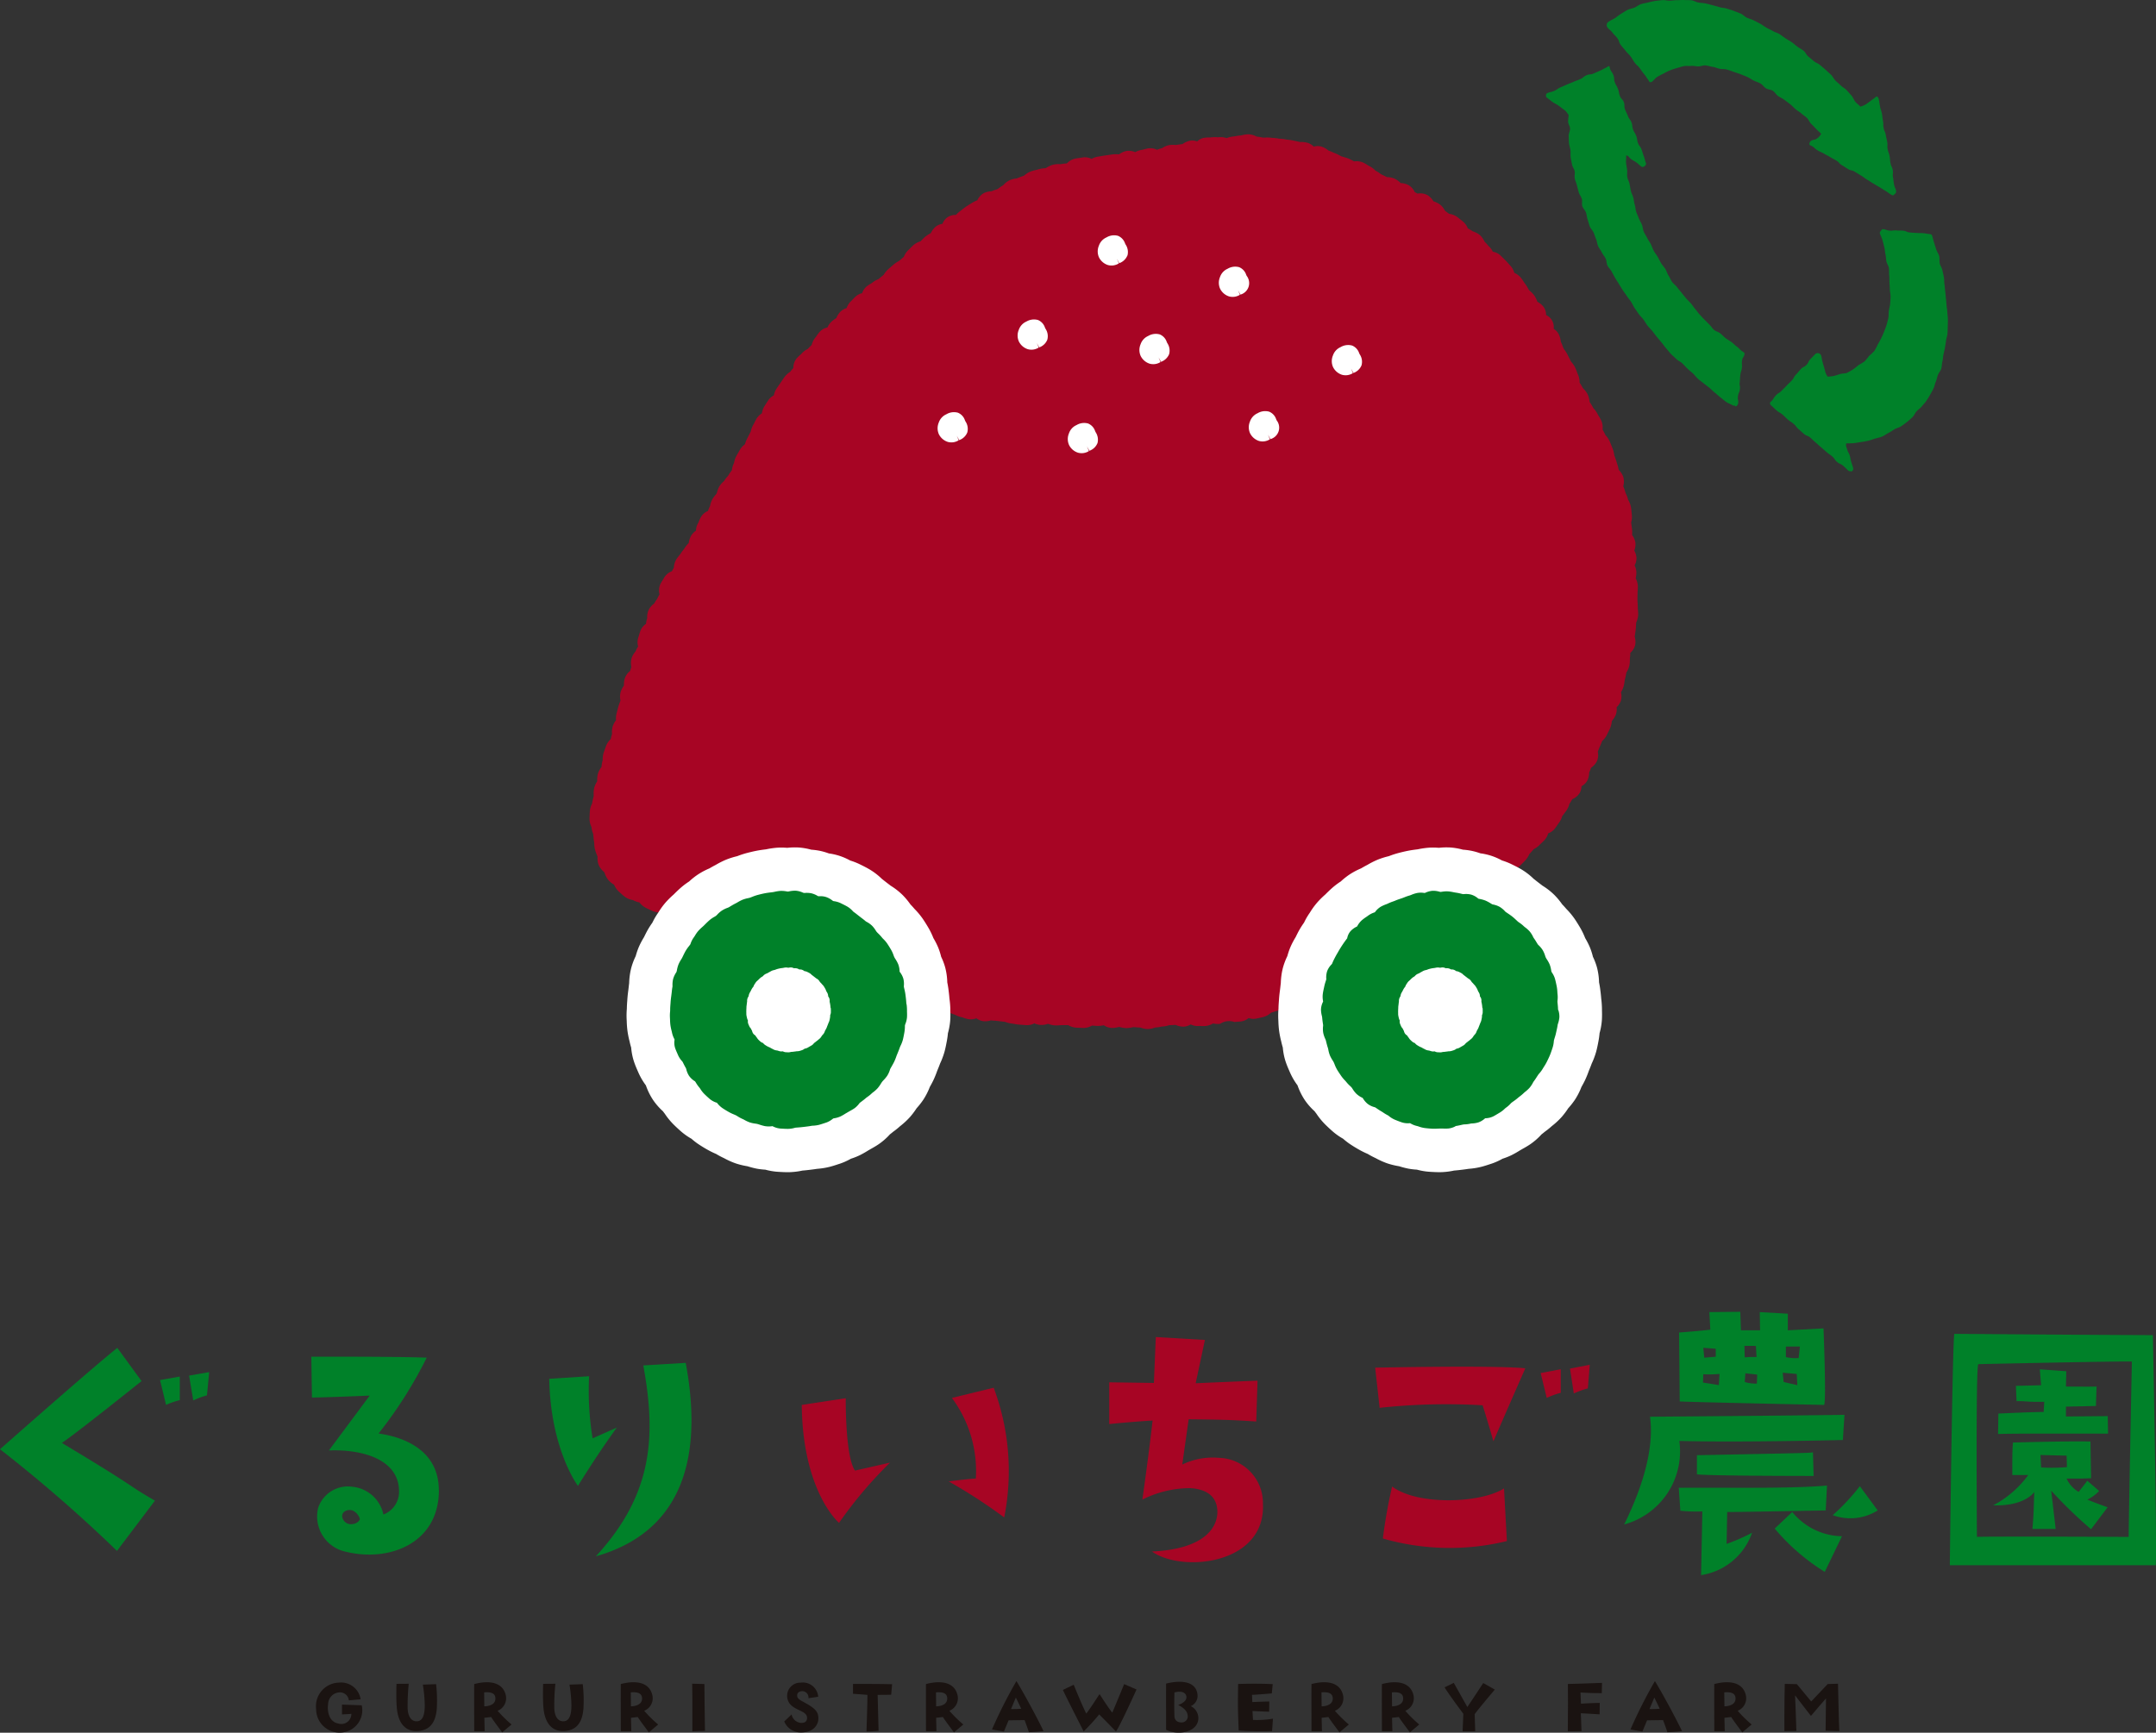 <svg id="グループ_367" data-name="グループ 367" xmlns="http://www.w3.org/2000/svg" xmlns:xlink="http://www.w3.org/1999/xlink" viewBox="0 0 149.279 120">
  <rect x="0" y="0" width="149.279" height="120" fill="#333333" stroke="none"/>
  <defs>
    <clipPath id="clip-path">
      <rect id="長方形_1866" data-name="長方形 1866" width="149.279" height="120" fill="none"/>
    </clipPath>
  </defs>
  <g id="グループ_366" data-name="グループ 366" clip-path="url(#clip-path)">
    <path id="パス_41" data-name="パス 41" d="M8.1,148.924A100.164,100.164,0,0,0,0,141.883s6.468-5.717,8.123-7.02l1.678,2.3s-4.658,3.73-5.519,4.282c5.519,3.311,4.238,2.715,6.445,4Zm2.98-11.832,1.368-.243v1.634a4.752,4.752,0,0,0-.95.331Zm2.3,1.413-.287-1.721,1.391-.243-.155,1.611a5.58,5.58,0,0,0-.949.353" transform="translate(0 -41.515)" fill="#008129"/>
    <path id="パス_42" data-name="パス 42" d="M39.976,145c0,3.664-3.421,4.989-6.423,4.26a2.5,2.5,0,0,1-1.942-3.024,2.167,2.167,0,0,1,2.384-1.478,2.433,2.433,0,0,1,2.141,1.92,1.68,1.68,0,0,0,1.082-1.589c0-2.362-2.8-2.935-4.856-2.848l2.825-3.8s-3,.133-4,.133l-.044-2.825s5.762-.021,7.99.066a29.89,29.89,0,0,1-3.333,5.253c.95.133,4.172.729,4.172,3.929M34.5,146.969a.93.93,0,0,0-.508-.574c-.375-.111-.772.11-.706.463a.619.619,0,0,0,.507.486c.486.044.728-.265.707-.375" transform="translate(-9.588 -41.789)" fill="#008129"/>
    <path id="パス_43" data-name="パス 43" d="M59.623,140.843s-1.148,1.545-2.693,4.04c0,0-1.9-2.517-1.987-7.417l2.759-.177a20.344,20.344,0,0,0,.242,4.3Zm4.768-4.481c.949,5.1.684,11.435-6.225,13.4,4.04-4.37,4.15-8.476,3.289-13.222Z" transform="translate(-16.913 -41.976)" fill="#008129"/>
    <path id="パス_44" data-name="パス 44" d="M80.2,140.041l3.046-.463s-.044,4.04.64,5.011l2.428-.552a28.864,28.864,0,0,0-3.532,4.172s-2.516-2.119-2.582-8.168m12.052,5.1a8.48,8.48,0,0,0-1.656-5.584l2.892-.707a16.417,16.417,0,0,1,.729,8.984,36.951,36.951,0,0,0-3.841-2.495s1.324-.177,1.876-.2" transform="translate(-24.687 -42.742)" fill="#a70524"/>
    <path id="パス_45" data-name="パス 45" d="M118.441,145.766c-.066-1.1-.95-1.479-1.921-1.523a7.419,7.419,0,0,0-3.267.794s.464-3.266.706-5.474c0,0-1.236.066-3,.244v-2.892l3.091.044.133-3.178,3.4.2-.64,3s2.406-.111,4.282-.177l-.088,2.825c-1.965-.132-2.8-.132-4.68-.154l-.442,3.134a4.848,4.848,0,0,1,2.539-.463A3.129,3.129,0,0,1,121.6,145.3c.221,4.26-5.629,4.812-7.682,3.333,3.819-.176,4.591-1.811,4.525-2.87" transform="translate(-34.156 -41.182)" fill="#a70524"/>
    <path id="パス_46" data-name="パス 46" d="M147.956,136.8s-1.457,3.311-2.207,5.055c0,0-.485-1.678-.75-2.495a43.144,43.144,0,0,0-7.13.176l-.309-2.781s8.233-.177,10.4.044m-1.479,8.321.2,3.643a16.7,16.7,0,0,1-8.588-.177,35.561,35.561,0,0,1,.64-3.6c1.766,1.325,6.115,1.17,7.748.132m3.929-6.622a5.492,5.492,0,0,0-.971.354l-.42-1.722,1.391-.265Zm.64-1.677,1.368-.265-.133,1.634a6.278,6.278,0,0,0-.971.353Z" transform="translate(-42.345 -42.036)" fill="#a70524"/>
    <path id="パス_47" data-name="パス 47" d="M177.612,140.134s-7.041.177-11.325.066a5.243,5.243,0,0,1-3.818,5.783c1.39-2.825,2.074-5.43,1.788-7.46,0,0,11.125-.089,13.465-.133Zm-1.1,3.156-.088,1.722s-5.916.11-6.821.11l-.044,2.207a12.859,12.859,0,0,0,1.766-.772,4.439,4.439,0,0,1-3.532,2.935l.089-4.414a10.06,10.06,0,0,1-1.523-.045l-.11-1.589c4.105-.022,7.615.066,10.264-.154m-10.242-10.6s1.5-.11,2.163-.2l-.066-1.214,2.142-.021.044,1.28h1.325l-.022-1.258,1.942.111v1.148l2.472-.132s.2,4.966.044,5.3c0,0-9.58-.2-10-.242Zm9.315,9.933s-7.219,0-8.08-.111v-1.324c7.637-.154,7.748-.154,8.035-.2Zm-7.66-6.468,1.1.177.044-.773a8.161,8.161,0,0,1-1.125.022Zm.022-2.406.066.684.795-.066v-.552Zm2.847-.132.022.795a5.764,5.764,0,0,1,.817-.022l-.044-.772Zm.883,1.987-.816-.089-.044.6a2.459,2.459,0,0,0,.839.11Zm5.872,11.192-1.192,2.472a14.454,14.454,0,0,1-3.466-3l1.215-1.148a4.522,4.522,0,0,0,3.444,1.678m-4.106-11.325.066.64c.154.044.949.222.949.222l-.044-.773Zm.221-1.81v.729a2.888,2.888,0,0,0,.883.066l.088-.8Zm5.121,9.669,1.236,1.678a3.551,3.551,0,0,1-3.112.33,15.039,15.039,0,0,0,1.876-2.008" transform="translate(-50.013 -40.406)" fill="#008129"/>
    <path id="パス_48" data-name="パス 48" d="M209.3,149.485H195.043s.177-15.208.309-16.025c6.159.044,8.256.066,13.751.089,0,0,.287,14.282.2,15.937m-1.655-14.105c-.552-.044-10.639.177-10.639.177-.177.552-.089,11.964-.089,11.964.552-.044,10.507,0,10.507,0,0-1.038.221-12.141.221-12.141m-3.091,9.558s.772.309,1.413.53l-1.148,1.523a31.644,31.644,0,0,1-2.759-2.671l.309,2.649H200.76c.111-1.17.089-1.656.132-2.56,0,0-.618.993-2.847.927a7.08,7.08,0,0,0,2.428-2.1h-1.1s-.022-1.766.044-2.252c0,0,4.238-.111,5.364-.066l.044,2.538s-.707.045-1.7.022a2.088,2.088,0,0,0,.839.927l.6-.772.817.707a2.777,2.777,0,0,1-.817.6m1.413-5.784.022,1.214s-6.18-.021-7.615.023l.022-1.413s2.34-.111,3.134-.111l.044-.706c-1.325.021-1.081-.045-1.92-.045l-.045-1.059s1.193-.022,1.744-.044l-.089-1.1,1.833.132-.023,1.06s1.766.022,2.119,0l-.044,1.346s-1.81.044-2.075.044v.685Zm-2.825,3.532-.021-.794-1.81-.045.044.861a11.909,11.909,0,0,0,1.788-.022" transform="translate(-60.04 -41.083)" fill="#008129"/>
    <path id="パス_49" data-name="パス 49" d="M31.62,170.182a1.634,1.634,0,0,1,1.581-1.825,1.366,1.366,0,0,1,1.5,1.155l-.815.075a.616.616,0,0,0-.7-.55.832.832,0,0,0-.734.8c-.075.5.054,1.225.691,1.349a.694.694,0,0,0,.917-.664l-.647.038v-.68l1.366.048a1.547,1.547,0,0,1-1.29,1.873,1.623,1.623,0,0,1-1.867-1.619" transform="translate(-9.733 -51.826)" fill="#1a1311"/>
    <path id="パス_50" data-name="パス 50" d="M42.4,168.5a9.894,9.894,0,0,1,.048,1.694c-.087,1.1-.593,1.527-1.37,1.554-.869.027-1.317-.626-1.4-1.624-.043-.5-.033-1.188-.021-1.646l.848-.006a15.21,15.21,0,0,0-.076,1.716c.038.664.329.918.686.88s.5-.443.5-1.1a9.672,9.672,0,0,0-.134-1.435Z" transform="translate(-12.205 -51.862)" fill="#1a1311"/>
    <path id="パス_51" data-name="パス 51" d="M50.021,171.244l-.648.545s-.664-.88-.766-1.063l-.469.054.021.928h-.723s-.011-2.882,0-3.265c1.112-.291,1.964-.087,2.175.734a.934.934,0,0,1-.556,1.117,8.581,8.581,0,0,0,.966.95M48.9,169.387c-.027-.27-.248-.416-.777-.367l.011.966c.415-.01.809-.172.766-.6" transform="translate(-14.601 -51.813)" fill="#1a1311"/>
    <path id="パス_52" data-name="パス 52" d="M57.07,168.5a9.894,9.894,0,0,1,.048,1.694c-.087,1.1-.593,1.527-1.37,1.554-.869.027-1.317-.626-1.4-1.624-.043-.5-.033-1.188-.021-1.646l.848-.006a15.21,15.21,0,0,0-.076,1.716c.038.664.329.918.686.88s.5-.443.5-1.1a9.671,9.671,0,0,0-.134-1.435Z" transform="translate(-16.721 -51.862)" fill="#1a1311"/>
    <path id="パス_53" data-name="パス 53" d="M64.688,171.244l-.647.545s-.664-.88-.766-1.063l-.47.054.022.928H62.1s-.011-2.882,0-3.265c1.112-.291,1.964-.087,2.175.734a.934.934,0,0,1-.556,1.117,8.622,8.622,0,0,0,.966.95m-1.116-1.857c-.028-.27-.249-.416-.778-.367l.011.966c.415-.01.809-.172.767-.6" transform="translate(-19.116 -51.813)" fill="#1a1311"/>
    <path id="パス_54" data-name="パス 54" d="M69.252,171.765s.011-2.617-.011-3.3l.847.022s.016,2.288.038,3.243c-.41.011-.523.011-.874.033" transform="translate(-21.315 -51.859)" fill="#1a1311"/>
    <path id="パス_55" data-name="パス 55" d="M79.623,171.805a1.234,1.234,0,0,1-1.176-.761l.512-.485a.718.718,0,0,0,.621.583c.21.016.426-.038.448-.307.048-.615-1.123-.508-1.344-1.312a.913.913,0,0,1,.906-1.166,1.066,1.066,0,0,1,1.209.977l-.674.1a.438.438,0,0,0-.395-.486c-.221-.006-.383.092-.388.28s.092.249.259.368c.934.5,1.231.718,1.209,1.285-.017.383-.318.928-1.188.923" transform="translate(-24.148 -51.824)" fill="#1a1311"/>
    <path id="パス_56" data-name="パス 56" d="M87.034,169.244l.065,2.488s-.449.048-.837.048c0,0,.075-2.283.065-2.536,0,0-.75-.065-1-.075v-.686s2.035,0,2.709.022l-.065.728s-.76.021-.939.011" transform="translate(-26.267 -51.864)" fill="#1a1311"/>
    <path id="パス_57" data-name="パス 57" d="M95.212,171.244l-.648.545s-.664-.88-.766-1.063l-.469.054.021.928h-.723s-.011-2.882,0-3.265c1.112-.291,1.964-.087,2.175.734a.934.934,0,0,1-.556,1.117,8.581,8.581,0,0,0,.966.95m-1.117-1.857c-.027-.27-.248-.416-.777-.367l.011.966c.415-.01.809-.172.766-.6" transform="translate(-28.512 -51.813)" fill="#1a1311"/>
    <path id="パス_58" data-name="パス 58" d="M100.919,168.2c.615,1.009,1.544,2.758,1.879,3.471,0,0-.761.071-1.015.071,0,0-.167-.508-.3-.837,0,0-.458.006-1.106.016l-.323.777s-.481-.081-.826-.145a33.473,33.473,0,0,1,1.694-3.352m.329,1.917c-.151-.34-.372-.772-.372-.772l-.334.793a6.628,6.628,0,0,0,.707-.021" transform="translate(-30.544 -51.778)" fill="#1a1311"/>
    <path id="パス_59" data-name="パス 59" d="M110.563,168.507l.858.372s-1.15,2.547-1.424,2.908c0,0-.68-.7-1.161-1.182a14.564,14.564,0,0,1-1.074,1.176s-1.128-2.2-1.44-2.871l.75-.361s.53,1.317.869,2c.459-.61.68-1.009.923-1.349,0,0,.631,1,.88,1.279,0,0,.6-1.425.82-1.975" transform="translate(-32.729 -51.872)" fill="#1a1311"/>
    <path id="パス_60" data-name="パス 60" d="M118.815,169.124a.785.785,0,0,1-.459.841.925.925,0,0,1,.507,1c-.168.842-1.436,1.031-2.218.637,0,0-.006-2.72,0-3.2.885-.221,2.024-.237,2.17.713m-.669,1.575c-.006-.324-.189-.561-.664-.81.232-.07.577-.259.572-.534-.006-.329-.351-.464-.831-.329-.021.885-.011,1.23,0,1.64.006.206.118.437.507.437a.425.425,0,0,0,.416-.4" transform="translate(-35.906 -51.804)" fill="#1a1311"/>
    <path id="パス_61" data-name="パス 61" d="M123.839,168.483s1.285-.048,2.4.011l-.064.642s-.815.076-1.37.1l.021.5s.852-.038,1.176-.038l-.01.707s-.858-.032-1.155-.048l.037.615a6.673,6.673,0,0,0,1.382-.086l-.064.863a22.4,22.4,0,0,1-2.31-.044c-.065-1.679-.06-1.679-.038-3.221" transform="translate(-38.117 -51.858)" fill="#1a1311"/>
    <path id="パス_62" data-name="パス 62" d="M133.774,171.244l-.648.545s-.664-.88-.766-1.063l-.469.054.021.928h-.723s-.011-2.882,0-3.265c1.112-.291,1.964-.087,2.175.734a.934.934,0,0,1-.556,1.117,8.58,8.58,0,0,0,.966.95m-1.116-1.857c-.028-.27-.249-.416-.778-.367l.011.966c.415-.01.809-.172.767-.6" transform="translate(-40.382 -51.813)" fill="#1a1311"/>
    <path id="パス_63" data-name="パス 63" d="M140.816,171.244l-.646.545s-.664-.88-.766-1.063l-.47.054.022.928h-.723s-.012-2.882,0-3.265c1.111-.291,1.964-.087,2.175.734a.933.933,0,0,1-.557,1.117,8.683,8.683,0,0,0,.966.95m-1.116-1.857c-.027-.27-.249-.416-.777-.367l.01.966c.416-.01.81-.172.767-.6" transform="translate(-42.55 -51.813)" fill="#1a1311"/>
    <path id="パス_64" data-name="パス 64" d="M145.806,170.525s-1.015-1.349-1.3-1.835l.637-.308.939,1.673c.616-.933.734-1.09,1.1-1.662l.8.453s-1.29,1.527-1.392,1.706l.037,1.187h-.874Z" transform="translate(-44.485 -51.833)" fill="#1a1311"/>
    <path id="パス_65" data-name="パス 65" d="M156.834,168.457s1.436-.033,2.364-.075l-.016.712c-.734.006-1.107-.033-1.474-.044l.033.772s.772-.049,1.3-.054l-.01.793s-1.193-.075-1.3-.075l.048,1.241-.95.01c.011-1.5.021-2.552.006-3.281" transform="translate(-48.276 -51.833)" fill="#1a1311"/>
    <path id="パス_66" data-name="パス 66" d="M164.788,168.2c.615,1.009,1.544,2.758,1.879,3.471,0,0-.761.071-1.015.071,0,0-.167-.508-.3-.837,0,0-.458.006-1.106.016l-.323.777s-.481-.081-.826-.145a33.471,33.471,0,0,1,1.694-3.352m.329,1.917c-.151-.34-.372-.772-.372-.772l-.334.793a6.627,6.627,0,0,0,.707-.021" transform="translate(-50.205 -51.778)" fill="#1a1311"/>
    <path id="パス_67" data-name="パス 67" d="M174.067,171.244l-.648.545s-.664-.88-.766-1.063l-.469.054.021.928h-.723s-.011-2.882,0-3.265c1.112-.291,1.964-.087,2.175.734a.934.934,0,0,1-.556,1.117,8.58,8.58,0,0,0,.966.95m-1.117-1.857c-.027-.27-.248-.416-.777-.367l.011.966c.415-.01.809-.172.766-.6" transform="translate(-52.786 -51.813)" fill="#1a1311"/>
    <path id="パス_68" data-name="パス 68" d="M181.5,168.489l.712-.021s.065,2.93.092,3.281c0,0-.729-.016-.95-.027,0,0,.027-1.948.027-2.239,0,0-.815.933-1.042,1.213,0,0-.75-.954-1.1-1.424,0,0,.076,1.727.092,2.466l-.831.011s-.006-2.121.027-3.27l.837.017.993,1.2Z" transform="translate(-54.951 -51.86)" fill="#1a1311"/>
    <path id="パス_69" data-name="パス 69" d="M76.061,26.136l.009.015a.65.65,0,0,1-.087.062,1.8,1.8,0,0,0-.307.246,1.218,1.218,0,0,0-.232.357,1,1,0,0,0-.528.29,2.544,2.544,0,0,0-.21.274,1.094,1.094,0,0,1-.089.121,1.3,1.3,0,0,0-.263.517l-.087.09c-.062.062-.123.125-.182.192h0a.181.181,0,0,0-.037.019,1.321,1.321,0,0,0-.4.312.874.874,0,0,1-.1.091,2.264,2.264,0,0,0-.259.263,1.058,1.058,0,0,0-.208.64l-.032.037a2.65,2.65,0,0,0-.176.214.532.532,0,0,1-.062.046,1.464,1.464,0,0,0-.341.326c-.063.087-.123.177-.184.266l-.168.246c-.071.1-.143.206-.212.311a1.228,1.228,0,0,0-.172.444,1.088,1.088,0,0,0-.406.368l-.107.167c-.054.084-.109.168-.159.251a1.224,1.224,0,0,0-.154.46,1.135,1.135,0,0,0-.379.378c-.047.083-.091.168-.134.254-.03.06-.062.122-.1.183a1.676,1.676,0,0,0-.15.392c-.008.03-.015.061-.02.077-.047.083-.09.168-.133.254-.03.062-.061.123-.093.181a2.131,2.131,0,0,0-.143.337c-.01.028-.017.056-.028.084l-.03.027a1.33,1.33,0,0,0-.328.379l-.105.186c-.047.08-.093.161-.136.239a1.557,1.557,0,0,0-.143.407c-.007.028-.012.057-.013.066a1.437,1.437,0,0,0-.139.445c0,.024-.011.055,0,.032a1.108,1.108,0,0,1-.087.127,2.5,2.5,0,0,0-.179.273.832.832,0,0,1-.064.076,1.486,1.486,0,0,0-.212.284.668.668,0,0,1-.055.053,1.414,1.414,0,0,0-.293.354,1.667,1.667,0,0,0-.144.376c-.009.03-.016.063-.023.08a.76.76,0,0,1-.078.1,2.075,2.075,0,0,0-.214.29,1.492,1.492,0,0,0-.156.416c-.006.027-.017.058,0,.047a1.642,1.642,0,0,0-.154.362,1.043,1.043,0,0,0-.478.4,2.1,2.1,0,0,0-.156.328.789.789,0,0,1-.051.116,1.073,1.073,0,0,0-.149.523,1.187,1.187,0,0,0-.327.334,1.4,1.4,0,0,0-.174.523l-.047.05a1.863,1.863,0,0,0-.238.3,1.587,1.587,0,0,1-.1.136,2.77,2.77,0,0,0-.188.266,1.209,1.209,0,0,1-.087.111,2.177,2.177,0,0,0-.214.289,1.32,1.32,0,0,0-.159.561c-.041.071-.08.143-.12.215l-.015.026a1.041,1.041,0,0,0-.533.442c-.031.055-.066.111-.1.166-.054.089-.108.177-.155.266a1.03,1.03,0,0,0-.064.718l-.014.026c-.048.089-.1.178-.143.272a.835.835,0,0,1-.07.109,2.666,2.666,0,0,0-.148.238l-.017.014a1.19,1.19,0,0,0-.379.46,1.319,1.319,0,0,0-.091.509l.015.006a1.406,1.406,0,0,0-.089.415,1.021,1.021,0,0,0-.388.48c-.035.095-.064.192-.093.289-.019.064-.037.127-.06.19a1.054,1.054,0,0,0-.007.615,1.212,1.212,0,0,0-.167.318c-.013.02-.029.038-.044.057a1.393,1.393,0,0,0-.244.433,1.28,1.28,0,0,0-.016.6l-.083.281a1.108,1.108,0,0,0-.374.528,1.62,1.62,0,0,0-.057.423c0,.034,0,.06.011.044a.784.784,0,0,1-.042.068,1.472,1.472,0,0,0-.2.41,1.282,1.282,0,0,0-.007.581c-.013.037-.028.075-.041.112-.035.092-.07.185-.1.283-.024.082-.044.165-.065.246s-.036.148-.057.221a1.438,1.438,0,0,0-.046.461.284.284,0,0,0,0,.035l-.021.03a1.478,1.478,0,0,0-.209.4,1.434,1.434,0,0,0-.049.467c0,.024,0,.055.012.023-.028.091-.051.186-.073.28-.008.036-.017.071-.026.107l0,.006a1.185,1.185,0,0,0-.321.466l-.069.188c-.035.095-.069.19-.1.288a1.551,1.551,0,0,0-.066.439c0,.03,0,.06,0,.071a2.158,2.158,0,0,0-.072.368.415.415,0,0,0-.006.093c-.012.023-.028.043-.042.064a1.414,1.414,0,0,0-.217.441,1.676,1.676,0,0,0-.045.43c0,.033,0,.068.011.051a.557.557,0,0,1-.039.068,1.447,1.447,0,0,0-.188.453,1.931,1.931,0,0,0-.029.406.66.66,0,0,1,0,.118c-.009.056-.023.111-.037.165a2.634,2.634,0,0,0-.065.32c-.008.026-.02.052-.03.078a1.433,1.433,0,0,0-.129.47c-.012.177-.019.359-.024.536a1.331,1.331,0,0,0,.112.523c.01.024.02.044.019.016a1.575,1.575,0,0,0,.1.45c.01.029.021.058.026.078l.012.137c.012.135.025.267.048.4a.916.916,0,0,1,.011.13,1.949,1.949,0,0,0,.057.42,3.69,3.69,0,0,0,.137.386l.034.087s0,.015,0,.036a1.237,1.237,0,0,0,.1.588,1.319,1.319,0,0,0,.279.37c.04.038.089.086.086.073a.689.689,0,0,1,.033.087,1.523,1.523,0,0,0,.226.432,1.476,1.476,0,0,0,.37.323c.026.016.051.031.037.008a.546.546,0,0,1,.034.066,1.38,1.38,0,0,0,.309.435l.1.087c.1.094.208.19.322.276a1.242,1.242,0,0,0,.512.215l.05.012a1.41,1.41,0,0,0,.424.156c.022.006.05.01.03.016a1.286,1.286,0,0,0,.4.346c.1.053.206.1.311.151l.156.073a1.418,1.418,0,0,0,.471.117c.024,0,.05.007.03-.006a.767.767,0,0,1,.074.053,1.294,1.294,0,0,0,.309.189l.053.047a1.181,1.181,0,0,0,.923.366c.026,0,.048,0,.017-.012a1.418,1.418,0,0,0,.394.078,1,1,0,0,0,.5.4,1.2,1.2,0,0,0,.615.024c.055.018.112.034.168.051.04.012.08.023.121.036l.007.008a1.035,1.035,0,0,0,1.112.338l.154.044.121.035.007.007a1.188,1.188,0,0,0,.487.33,2.625,2.625,0,0,0,.32.078,1.463,1.463,0,0,1,.156.035,2.476,2.476,0,0,0,.334.075,1.175,1.175,0,0,1,.141.028l.464.148c.094.03.192.053.29.075l.094.022h0a1.166,1.166,0,0,0,.5.334,1.39,1.39,0,0,0,.566.031,1.687,1.687,0,0,0,.365.042h.051l.028.021a1.4,1.4,0,0,0,.425.225,1.825,1.825,0,0,0,.379.064.731.731,0,0,1,.107.011l.2.064.159.051h0a1.144,1.144,0,0,0,.522.353,1.3,1.3,0,0,0,.589.008c.071.017.142.033.213.048.045.009.089.018.133.029l.023.019a1.251,1.251,0,0,0,.473.269l.478.135a1.531,1.531,0,0,0,.419.047c.028,0,.057,0,.053,0a1.549,1.549,0,0,0,.415.061,1.1,1.1,0,0,0,.456.329A1.724,1.724,0,0,0,77.6,72c.033,0,.066.006.086.01a1.707,1.707,0,0,0,.4.091c.031,0,.063.006.078.009a1.842,1.842,0,0,0,.374.1l.05.008,0,0a1.227,1.227,0,0,0,.442.334.72.72,0,0,1,.1.063,2.093,2.093,0,0,0,.324.18,3.146,3.146,0,0,0,.3.1,1.484,1.484,0,0,1,.165.054l.456.191a1.438,1.438,0,0,0,.471.092c.024,0,.042,0,.031-.008a.811.811,0,0,1,.078.053,1.747,1.747,0,0,0,.361.2,2.672,2.672,0,0,0,.338.1,1.074,1.074,0,0,1,.145.037.644.644,0,0,1,.1.056,1.816,1.816,0,0,0,.357.18,2.98,2.98,0,0,0,.33.091c.055.012.111.024.161.041a1.389,1.389,0,0,0,.494.055c.025,0,.056,0,.028-.011.127.038.254.073.382.107l.067.014c.022.012.043.026.064.04a1.4,1.4,0,0,0,.442.207.784.784,0,0,1,.1.042,1.793,1.793,0,0,0,.4.144,1.066,1.066,0,0,1,.136.042,2.309,2.309,0,0,0,.368.1,1.027,1.027,0,0,0,.527-.065,1.05,1.05,0,0,0,.466.2,1.356,1.356,0,0,0,.5-.04l.01-.016c.1.012.2.019.294.025.067,0,.135.009.2.017l.488.057a.643.643,0,0,1,.1.03,1.749,1.749,0,0,0,.4.093c.059.006.118.017.179.028.1.019.21.036.314.045l.5.037a1.1,1.1,0,0,0,.563-.123,1.23,1.23,0,0,0,.909.042l.037-.01.049.016a1.523,1.523,0,0,0,.43.092,2.923,2.923,0,0,0,.33-.008,1.518,1.518,0,0,1,.167-.008c.1,0,.193,0,.289,0h.136l.021.011a1.219,1.219,0,0,0,.541.162l.222.01c.091,0,.181.009.272.011a1.19,1.19,0,0,0,.593-.167l.106.009c.1.008.2.016.294.018a1.885,1.885,0,0,0,.395-.046l.019,0a1.113,1.113,0,0,0,.573.186,1.791,1.791,0,0,0,.4-.051c.034-.007.067-.017.084-.019a.862.862,0,0,1,.1.021,1.768,1.768,0,0,0,.407.059,1.943,1.943,0,0,0,.383-.047.8.8,0,0,1,.109-.019c.064,0,.125.006.188.011a2.338,2.338,0,0,0,.264.012.608.608,0,0,1,.074.023,1.435,1.435,0,0,0,.469.085,1.47,1.47,0,0,0,.445-.084c.026-.008.052-.018.049-.021h0a2.041,2.041,0,0,0,.375-.049.726.726,0,0,1,.121-.021,1.731,1.731,0,0,0,.41-.069.643.643,0,0,1,.089-.023l.433-.018.03.012a1.258,1.258,0,0,0,.539.107,1.061,1.061,0,0,0,.477-.153,1.029,1.029,0,0,0,.525.108,1.193,1.193,0,0,1,.149,0,2.431,2.431,0,0,0,.355,0,1.316,1.316,0,0,0,.5-.167l.016-.008.037.007a1.551,1.551,0,0,0,.442.021,1.136,1.136,0,0,1,1-.131c.057-.009.116-.01.173-.014a3.09,3.09,0,0,0,.332-.032.986.986,0,0,0,.474-.228,1,1,0,0,0,.521.042c.116-.024.232-.05.348-.077l.152-.035a1.259,1.259,0,0,0,.536-.3c.075-.02.149-.044.222-.068s.12-.04.232-.071.211-.059.317-.09a1.1,1.1,0,0,0,.667.021,1.712,1.712,0,0,0,.381-.192c.027-.017.054-.037.069-.044a.67.67,0,0,1,.111-.019,1.791,1.791,0,0,0,.389-.087,1.592,1.592,0,0,0,.38-.212c.026-.017.051-.037.062-.045a1.482,1.482,0,0,0,.384-.225c.024-.017.046-.036.052-.041a2.043,2.043,0,0,0,.341-.187.684.684,0,0,1,.1-.061,1.109,1.109,0,0,1,.142-.042,2.535,2.535,0,0,0,.336-.109,1.022,1.022,0,0,1,.138-.042,2.331,2.331,0,0,0,.336-.111,2.545,2.545,0,0,0,.3-.167l.038-.024a1.085,1.085,0,0,0,.635-.064l.453-.21a1.214,1.214,0,0,0,.425-.358h.006a1.477,1.477,0,0,0,.437-.121,1.194,1.194,0,0,0,.4-.323,1.162,1.162,0,0,0,.5-.107,1.046,1.046,0,0,0,.376-.325,1.015,1.015,0,0,0,.559-.1,1.162,1.162,0,0,0,.4-.356,1.009,1.009,0,0,0,.959-.6,1.388,1.388,0,0,0,.431-.175.758.758,0,0,1,.1-.042,1.784,1.784,0,0,0,.385-.188,1.25,1.25,0,0,0,.376-.437l.021-.035c.069-.052.136-.107.2-.162l.083-.07h.014a1.2,1.2,0,0,0,.59-.217,1.244,1.244,0,0,0,.35-.467l.018-.035a2.035,2.035,0,0,0,.228-.25l.015-.019a1.13,1.13,0,0,0,.593-.239,1.063,1.063,0,0,0,.311-.494,1.152,1.152,0,0,0,.435-.235,1.267,1.267,0,0,0,.311-.463l.01,0a1.553,1.553,0,0,0,.367-.212l.042-.015a1.262,1.262,0,0,0,.495-.272l.372-.361a1.841,1.841,0,0,0,.247-.309.583.583,0,0,1,.057-.082,1.839,1.839,0,0,0,.243-.305.705.705,0,0,1,.06-.085,1.2,1.2,0,0,0,.25-.374,1.041,1.041,0,0,0,.5-.269l.348-.349a1.486,1.486,0,0,0,.255-.381c.011-.024.024-.045.015-.044.068-.071.132-.146.2-.221.042-.05.086-.1.107-.127a.735.735,0,0,1,.068-.041,1.465,1.465,0,0,0,.365-.282c.039-.042.082-.081.125-.121.078-.073.157-.147.229-.23a1.129,1.129,0,0,0,.225-.431,1.062,1.062,0,0,0,.445-.31c.066-.082.127-.17.186-.257.034-.051.069-.1.105-.15a1.442,1.442,0,0,0,.217-.416c.009-.025.018-.053.008-.043.1-.134.2-.266.3-.4a1.47,1.47,0,0,0,.194-.409.224.224,0,0,0,.014-.053c.06-.088.114-.179.167-.27l.036-.061a1.1,1.1,0,0,0,.5-.413.942.942,0,0,0,.134-.484.947.947,0,0,0,.4-.385,1.34,1.34,0,0,0,.133-.568c.038-.08.07-.162.1-.245l.03-.08,0,0a1.191,1.191,0,0,0,.4-.442,1.092,1.092,0,0,0,.064-.674l.062-.153c.025-.06.049-.122.075-.179.042-.093.08-.186.117-.28l.054-.131.024-.023a1.283,1.283,0,0,0,.319-.433,1.725,1.725,0,0,1,.076-.157,3.243,3.243,0,0,0,.139-.294,1.878,1.878,0,0,0,.1-.383c.006-.039.011-.071,0-.072.014-.021.031-.04.047-.061a1.436,1.436,0,0,0,.243-.408,1.119,1.119,0,0,0,.048-.5,1.084,1.084,0,0,0,.293-.445,1.164,1.164,0,0,0,.01-.594l.01-.016a1.69,1.69,0,0,0,.172-.383,2.631,2.631,0,0,0,.065-.338c.008-.053.014-.105.026-.152.027-.1.047-.2.068-.3.012-.062.025-.125.034-.168.011-.026.026-.051.039-.076a1.507,1.507,0,0,0,.168-.415,1.736,1.736,0,0,0,.033-.406c0-.035,0-.07,0-.1a1.55,1.55,0,0,0,.026-.372,1,1,0,0,0,.352-.591,1.382,1.382,0,0,0-.028-.494c-.006-.024-.01-.053-.016-.021l.026-.181c.017-.107.033-.215.044-.322s.018-.21.024-.315l.01-.161c.007-.026.017-.052.027-.078a1.443,1.443,0,0,0,.108-.444,2.319,2.319,0,0,0-.014-.366,1.1,1.1,0,0,1-.01-.142,2.932,2.932,0,0,0-.012-.339c0-.055-.01-.111-.01-.163l0-.14c0-.121.006-.242.006-.363,0-.062,0-.123.009-.183.007-.106.013-.213.012-.319a1.307,1.307,0,0,0-.149-.541c0-.017.007-.034.01-.051a1.777,1.777,0,0,0,.035-.4,1.161,1.161,0,0,0-.12-.442,1.027,1.027,0,0,0,.126-.554,1.205,1.205,0,0,0-.15-.476,1.146,1.146,0,0,0,.081-.519,1.19,1.19,0,0,0-.23-.555c0-.019,0-.039,0-.058a2.312,2.312,0,0,0-.008-.36l-.057-.44c0-.024.008-.048.013-.074a1.4,1.4,0,0,0,.03-.482c-.008-.062-.014-.124-.019-.186-.01-.118-.021-.235-.042-.349a1.557,1.557,0,0,0-.163-.442c-.014-.028-.03-.055-.035-.064a1.864,1.864,0,0,0-.139-.39.713.713,0,0,1-.047-.114,2.937,2.937,0,0,0-.113-.338c-.01-.028-.021-.055-.031-.082l0-.01a1.176,1.176,0,0,0,0-.629,1.279,1.279,0,0,0-.291-.472l-.026-.032c-.01-.035-.017-.071-.024-.108a2.752,2.752,0,0,0-.1-.352L130.043,36c-.035-.1-.07-.2-.11-.3a.83.83,0,0,1-.024-.114,1.853,1.853,0,0,0-.107-.4l-.073-.181c-.04-.1-.08-.2-.122-.3a1.611,1.611,0,0,0-.246-.38c-.02-.025-.042-.048-.051-.059-.043-.1-.093-.189-.143-.282-.019-.033-.037-.066-.055-.1v-.013a1.212,1.212,0,0,0-.091-.608c-.046-.1-.1-.19-.156-.283a1.848,1.848,0,0,1-.094-.165,1.711,1.711,0,0,0-.246-.357c-.021-.025-.045-.049-.057-.066a2.943,2.943,0,0,0-.168-.289c-.032-.048-.064-.1-.079-.123a.852.852,0,0,1-.015-.086,1.559,1.559,0,0,0-.127-.446,1.474,1.474,0,0,0-.28-.379c-.017-.019-.035-.036-.051-.055-.045-.089-.1-.175-.15-.261-.033-.051-.066-.105-.071-.1a.691.691,0,0,1-.006-.076,1.375,1.375,0,0,0-.114-.507c-.028-.058-.049-.12-.072-.181-.036-.1-.073-.2-.118-.293a1.771,1.771,0,0,0-.234-.354c-.022-.027-.046-.053-.06-.075-.042-.089-.087-.174-.132-.26-.035-.065-.069-.131-.1-.2a2.238,2.238,0,0,0-.2-.325.674.674,0,0,1-.077-.113c-.028-.055-.047-.113-.069-.17a2.432,2.432,0,0,0-.117-.279.84.84,0,0,1-.016-.085,1.473,1.473,0,0,0-.136-.453.975.975,0,0,0-.35-.375.913.913,0,0,0-.525-.952.964.964,0,0,0-.138-.512,1.19,1.19,0,0,0-.467-.407l-.006-.017a1.607,1.607,0,0,0-.2-.411,1.789,1.789,0,0,0-.293-.312.628.628,0,0,1-.079-.073.936.936,0,0,1-.073-.123,2.175,2.175,0,0,0-.212-.331,1.359,1.359,0,0,1-.091-.132,2.5,2.5,0,0,0-.224-.308,1.193,1.193,0,0,0-.419-.295,1.1,1.1,0,0,0-.264-.487c-.046-.047-.089-.1-.132-.147-.066-.075-.132-.15-.2-.219l-.356-.35-.006-.006a1.028,1.028,0,0,0-.532-.258,1.114,1.114,0,0,0-.254-.355c-.036-.039-.073-.079-.108-.12a1.921,1.921,0,0,0-.191-.2.477.477,0,0,1-.035-.064,1.432,1.432,0,0,0-.264-.374l-.03-.029a1.42,1.42,0,0,0-.509-.268,1.888,1.888,0,0,0-.306-.188l-.03-.015a1.168,1.168,0,0,0-.332-.473c-.1-.082-.206-.164-.309-.244l-.086-.068a1.239,1.239,0,0,0-.57-.226l-.282-.208-.014-.025a1.237,1.237,0,0,0-.363-.431,1.653,1.653,0,0,0-.386-.189l-.038-.013-.007-.01a1.237,1.237,0,0,0-.378-.4,1.053,1.053,0,0,0-.714-.123c-.043-.024-.087-.047-.132-.07l-.063-.034a1.075,1.075,0,0,0-.445-.491,1.3,1.3,0,0,0-.53-.134l-.02-.019a1.523,1.523,0,0,0-.36-.267,1.384,1.384,0,0,0-.563-.125l-.4-.194a.688.688,0,0,1-.1-.069,1.674,1.674,0,0,0-.285-.174.662.662,0,0,1-.057-.052,1.422,1.422,0,0,0-.4-.282.929.929,0,0,1-.118-.071,2.236,2.236,0,0,0-.323-.18,1.2,1.2,0,0,0-.606-.069l-.064-.036a2.6,2.6,0,0,0-.317-.159,3.154,3.154,0,0,0-.312-.1c-.057-.016-.115-.032-.168-.051a.96.96,0,0,1-.13-.066,2.463,2.463,0,0,0-.327-.154c-.057-.021-.114-.046-.169-.071a2.667,2.667,0,0,0-.266-.107.58.58,0,0,1-.065-.046,1.421,1.421,0,0,0-.425-.231.95.95,0,0,0-.541,0,1.039,1.039,0,0,0-.439-.267,1.712,1.712,0,0,0-.417-.055.828.828,0,0,1-.1,0c-.1-.026-.207-.046-.311-.067l-.19-.039a3.155,3.155,0,0,0-.334-.052c-.057-.006-.114-.012-.172-.024a2.848,2.848,0,0,0-.344-.043,1.578,1.578,0,0,1-.163-.016,3.458,3.458,0,0,0-.356-.042c-.055,0-.11-.008-.166-.015a2.265,2.265,0,0,0-.381-.008,1.2,1.2,0,0,1-.142,0,1.156,1.156,0,0,1-.145-.024,2.842,2.842,0,0,0-.3-.044h0a.1.1,0,0,0-.029-.015,1.214,1.214,0,0,0-.553-.144,1.827,1.827,0,0,0-.406.057.686.686,0,0,1-.111.024,2.645,2.645,0,0,0-.352.046,1.517,1.517,0,0,1-.156.025,1.681,1.681,0,0,0-.408.091l-.059.019-.031-.008a1.318,1.318,0,0,0-.518-.052.642.642,0,0,1-.115,0,1.872,1.872,0,0,0-.392.01,1.086,1.086,0,0,1-.151.007,2.5,2.5,0,0,0-.354.026.907.907,0,0,0-.48.248.938.938,0,0,0-.5-.049,1.4,1.4,0,0,0-.514.233l-.142.019c-.1.012-.2.024-.276.04a.706.706,0,0,1-.093,0,1.642,1.642,0,0,0-.418.015,1.36,1.36,0,0,0-.45.184c-.022.013-.04.026-.008.019a1.713,1.713,0,0,0-.373.12,1.048,1.048,0,0,0-.6-.1,2.832,2.832,0,0,0-.3.067,1.29,1.29,0,0,1-.166.039,1.362,1.362,0,0,0-.448.156,1.136,1.136,0,0,0-.563-.087,1.237,1.237,0,0,0-.553.237l-.06,0a1.984,1.984,0,0,0-.39.006l-.509.073c-.1.013-.2.03-.3.048-.072.013-.143.026-.217.037a1.272,1.272,0,0,0-.428.154,1.023,1.023,0,0,0-.616-.1l-.2.03c-.107.015-.215.03-.321.05a1.118,1.118,0,0,0-.579.336l-.05,0a2.438,2.438,0,0,0-.359.046.683.683,0,0,1-.1,0,1.647,1.647,0,0,0-.445.041,1.6,1.6,0,0,0-.419.186c-.028.017-.054.035-.07.042a.7.7,0,0,1-.128.019,1.962,1.962,0,0,0-.4.074c-.057.018-.116.031-.174.045a3.118,3.118,0,0,0-.349.1,1.462,1.462,0,0,0-.422.251c-.021.017-.042.035-.039.037h0l-.172.064c-.11.04-.221.08-.314.122a.666.666,0,0,1-.093.017,1.574,1.574,0,0,0-.451.129,1.4,1.4,0,0,0-.389.3c-.018.018-.031.034-.015.027a2.358,2.358,0,0,0-.306.2,1.065,1.065,0,0,1-.112.078.814.814,0,0,1-.1.034,2,2,0,0,0-.305.116.1.1,0,0,0-.028,0,1.214,1.214,0,0,0-.557.154,1.138,1.138,0,0,0-.4.467l-.033.013a2.007,2.007,0,0,0-.338.171l-.163.1c-.088.054-.177.109-.262.168s-.166.121-.246.186c-.051.039-.1.079-.152.116a1.969,1.969,0,0,0-.284.259,1.026,1.026,0,0,0-.621.188.942.942,0,0,0-.314.431.959.959,0,0,0-.467.195,1.309,1.309,0,0,0-.341.451l-.062.034a2.077,2.077,0,0,0-.31.2,2.711,2.711,0,0,0-.245.235.425.425,0,0,0-.068.082c-.021.01-.045.018-.069.027a1.382,1.382,0,0,0-.424.23,2.906,2.906,0,0,0-.232.221c-.041.042-.082.085-.123.12a1.26,1.26,0,0,0-.333.49l-.31.264a.809.809,0,0,1-.1.064,2.007,2.007,0,0,0-.3.206l-.37.323a1.541,1.541,0,0,0-.279.329c-.017.024-.032.049-.037.059-.052.044-.105.088-.159.13-.074.06-.148.121-.188.161-.022.012-.047.022-.071.033a1.428,1.428,0,0,0-.392.238.893.893,0,0,1-.092.057,1.817,1.817,0,0,0-.321.224,1,1,0,0,0-.269.429,1,1,0,0,0-.458.238c-.071.066-.138.136-.206.207-.046.048-.093.1-.141.144a1.072,1.072,0,0,0-.266.442,1.071,1.071,0,0,0-.437.255,1.354,1.354,0,0,0-.271.419" transform="translate(-18.152 -4.136)" fill="#a70524"/>
    <path id="パス_70" data-name="パス 70" d="M134.688,36.476l-.133-.32.167.3a.942.942,0,0,0,.559-.528.924.924,0,0,0-.129-.771l-.035-.075a.858.858,0,0,0-.486-.524,1.023,1.023,0,0,0-.8.109.965.965,0,0,0-.529.578,1.01,1.01,0,0,0,.006.8,1.051,1.051,0,0,0,.619.536.939.939,0,0,0,.757-.113" transform="translate(-41.011 -10.626)" fill="#fff"/>
    <path id="パス_71" data-name="パス 71" d="M126.419,43.071a.822.822,0,0,0,.43-1.3l-.035-.078a.85.85,0,0,0-.485-.522,1.025,1.025,0,0,0-.8.109.972.972,0,0,0-.529.577,1.018,1.018,0,0,0,.006.806,1.053,1.053,0,0,0,.618.536.94.94,0,0,0,.758-.114l-.133-.319Z" transform="translate(-38.455 -12.661)" fill="#fff"/>
    <path id="パス_72" data-name="パス 72" d="M123.251,28.315h0l.167.3a.825.825,0,0,0,.431-1.3l-.035-.076a.844.844,0,0,0-.485-.523,1.029,1.029,0,0,0-.8.109.966.966,0,0,0-.528.578,1.013,1.013,0,0,0,.006.8,1.05,1.05,0,0,0,.618.536.936.936,0,0,0,.757-.113Z" transform="translate(-37.531 -8.212)" fill="#fff"/>
    <path id="パス_73" data-name="パス 73" d="M115.474,35.338a.945.945,0,0,0,.56-.528.929.929,0,0,0-.129-.772l-.035-.075a.85.85,0,0,0-.485-.523,1.029,1.029,0,0,0-.8.109.964.964,0,0,0-.527.576,1.011,1.011,0,0,0,.006.806,1.051,1.051,0,0,0,.618.536.936.936,0,0,0,.757-.112l-.133-.32Z" transform="translate(-35.086 -10.281)" fill="#fff"/>
    <path id="パス_74" data-name="パス 74" d="M111.866,24.945a.94.94,0,0,0-.129-.77L111.7,24.1a.866.866,0,0,0-.485-.523,1.023,1.023,0,0,0-.8.109.965.965,0,0,0-.528.577,1.014,1.014,0,0,0,.006.8,1.052,1.052,0,0,0,.618.536.941.941,0,0,0,.759-.114l-.135-.319.164.305a.948.948,0,0,0,.562-.53" transform="translate(-33.803 -7.244)" fill="#fff"/>
    <path id="パス_75" data-name="パス 75" d="M103.123,33.6l.167.3a.943.943,0,0,0,.559-.529.927.927,0,0,0-.129-.771l-.035-.076a.852.852,0,0,0-.485-.522,1.032,1.032,0,0,0-.8.109.968.968,0,0,0-.527.577,1.009,1.009,0,0,0,.006.8,1.048,1.048,0,0,0,.618.536.93.93,0,0,0,.757-.113Z" transform="translate(-31.335 -9.841)" fill="#fff"/>
    <path id="パス_76" data-name="パス 76" d="M95.119,42.876l.167.3a.943.943,0,0,0,.559-.529.926.926,0,0,0-.129-.771l-.035-.076a.855.855,0,0,0-.485-.523,1.029,1.029,0,0,0-.8.109.967.967,0,0,0-.527.577,1.01,1.01,0,0,0,.006.8,1.05,1.05,0,0,0,.618.536.936.936,0,0,0,.757-.113Z" transform="translate(-28.871 -12.695)" fill="#fff"/>
    <path id="パス_77" data-name="パス 77" d="M108.865,43.725a.939.939,0,0,0-.127-.772l-.035-.076a.859.859,0,0,0-.484-.522,1.021,1.021,0,0,0-.8.108.963.963,0,0,0-.528.577,1.01,1.01,0,0,0,.006.8,1.042,1.042,0,0,0,.617.535.933.933,0,0,0,.759-.111l-.133-.32.167.3a.936.936,0,0,0,.558-.527" transform="translate(-32.879 -13.025)" fill="#fff"/>
    <path id="パス_78" data-name="パス 78" d="M83.392,96.986c-.007-.053-.015-.106-.017-.161-.012-.18-.035-.358-.058-.531a3.817,3.817,0,0,0-.075-.377l-.03-.132a.752.752,0,0,1,0-.088,1.476,1.476,0,0,0-.036-.478,1.4,1.4,0,0,0-.23-.451c-.012-.017-.028-.041-.026-.02a.716.716,0,0,1-.006-.077,1.487,1.487,0,0,0-.1-.471,2.345,2.345,0,0,0-.189-.347,1.3,1.3,0,0,1-.074-.126A1.218,1.218,0,0,1,82.5,93.6a2.2,2.2,0,0,0-.16-.363c-.089-.155-.186-.311-.286-.461a2.1,2.1,0,0,0-.262-.306,1.086,1.086,0,0,1-.093-.1,2.924,2.924,0,0,0-.255-.278c-.037-.037-.075-.073-.111-.114a.856.856,0,0,1-.069-.1,1.936,1.936,0,0,0-.254-.329,1.614,1.614,0,0,0-.361-.262.845.845,0,0,1-.082-.049c-.1-.089-.208-.17-.316-.251l-.221-.172c-.1-.08-.2-.159-.3-.226a.881.881,0,0,1-.067-.067,1.58,1.58,0,0,0-.352-.292c-.137-.08-.282-.151-.479-.248a1.566,1.566,0,0,0-.434-.131l-.078-.013a.736.736,0,0,1-.074-.051,1.519,1.519,0,0,0-.408-.223,1.25,1.25,0,0,0-.416-.062c-.062,0-.154,0-.116.012-.026-.01-.052-.026-.078-.039A1.5,1.5,0,0,0,76.8,89.3a1.688,1.688,0,0,0-.422-.026.408.408,0,0,1-.1,0,.6.6,0,0,1-.078-.029,1.456,1.456,0,0,0-.467-.122,1.814,1.814,0,0,0-.443.039.79.79,0,0,1-.1.018.735.735,0,0,1-.122-.016,1.958,1.958,0,0,0-.417-.028,2.812,2.812,0,0,0-.379.059c-.051.011-.1.022-.154.029l-.125.015c-.137.017-.273.034-.406.06-.176.035-.352.078-.525.124a3.006,3.006,0,0,0-.353.124c-.051.019-.1.039-.152.057a1.168,1.168,0,0,1-.139.034,2.272,2.272,0,0,0-.381.111,2.928,2.928,0,0,0-.337.174c-.046.027-.091.054-.141.078-.118.059-.232.127-.345.194l-.12.072a.753.753,0,0,1-.114.048,1.929,1.929,0,0,0-.371.184,1.894,1.894,0,0,0-.315.273.857.857,0,0,1-.092.089,1.119,1.119,0,0,1-.114.071,2.013,2.013,0,0,0-.332.228c-.131.114-.255.238-.391.374-.037.038-.078.073-.119.109a3.142,3.142,0,0,0-.27.264,2.271,2.271,0,0,0-.228.323c-.026.042-.051.084-.082.124a1.558,1.558,0,0,0-.213.407c-.011.028-.02.058-.03.078-.028.042-.061.082-.093.123a2.654,2.654,0,0,0-.219.31c-.068.116-.126.237-.185.357l-.057.118c-.021.045-.048.086-.074.129a2.387,2.387,0,0,0-.186.344,2.159,2.159,0,0,0-.109.388,1.207,1.207,0,0,1-.028.125.738.738,0,0,1-.046.081,1.6,1.6,0,0,0-.19.417,1.714,1.714,0,0,0-.046.437.793.793,0,0,1,0,.1c-.025.124-.039.248-.051.372l-.031.255c-.019.143-.038.286-.048.433l-.01.143c-.01.129-.02.257-.02.388,0,.053,0,.106-.008.159a2.652,2.652,0,0,0-.009.378l.008.16a3.645,3.645,0,0,0,.026.378,3.412,3.412,0,0,0,.075.369c.013.051.026.1.036.154a1.69,1.69,0,0,0,.147.41c.009.02.019.039.027.057l0,.03a1.229,1.229,0,0,0,.04.561c.042.123.094.242.147.362l.06.138a1.5,1.5,0,0,0,.262.4.687.687,0,0,1,.051.061c.077.156.154.31.232.442.01.026.017.054.024.081a1.46,1.46,0,0,0,.188.442,1.358,1.358,0,0,0,.375.359c.019.013.043.03.031.011a1.434,1.434,0,0,1,.08.123,2.381,2.381,0,0,0,.225.315.842.842,0,0,1,.072.1,1.924,1.924,0,0,0,.255.329c.127.126.259.248.395.366a1.378,1.378,0,0,0,.44.246c.025.009.046.014.037,0a.682.682,0,0,1,.063.07,1.63,1.63,0,0,0,.329.31c.148.1.3.192.456.28a2.966,2.966,0,0,0,.341.163c.048.02.1.041.145.064s.087.049.129.075a2.506,2.506,0,0,0,.343.184,1.127,1.127,0,0,1,.129.066,2.437,2.437,0,0,0,.361.167,2.3,2.3,0,0,0,.388.084,1.232,1.232,0,0,1,.141.025c.051.014.1.03.155.047a3.158,3.158,0,0,0,.364.1,1.618,1.618,0,0,0,.452.012c.033,0,.065-.008.051-.015a.593.593,0,0,1,.069.03,1.376,1.376,0,0,0,.491.141c.178.012.361.023.541.023a1.781,1.781,0,0,0,.43-.062.725.725,0,0,1,.107-.024c.179-.012.359-.026.532-.048l.127-.015c.136-.017.272-.033.406-.059a.96.96,0,0,1,.134-.013,2.164,2.164,0,0,0,.4-.057c.163-.043.325-.1.516-.162a1.493,1.493,0,0,0,.42-.238.268.268,0,0,0,.046-.039.906.906,0,0,1,.1-.021,1.619,1.619,0,0,0,.427-.132,3.561,3.561,0,0,0,.329-.19l.275-.16c.111-.061.221-.122.327-.192a1.471,1.471,0,0,0,.341-.332c.018-.022.035-.046.042-.055l.119-.089c.1-.076.206-.153.3-.238.037-.033.078-.061.118-.09a2.371,2.371,0,0,0,.3-.244.986.986,0,0,1,.106-.086,2.136,2.136,0,0,0,.3-.272,2.378,2.378,0,0,0,.227-.318,1.473,1.473,0,0,1,.084-.126,1.4,1.4,0,0,1,.1-.113,2.392,2.392,0,0,0,.248-.3,1.719,1.719,0,0,0,.186-.4.71.71,0,0,1,.037-.1l.036-.063c.078-.134.156-.268.224-.406a3.459,3.459,0,0,0,.142-.348c.018-.05.035-.1.064-.168.066-.159.132-.317.187-.481a1.3,1.3,0,0,1,.056-.127,2.242,2.242,0,0,0,.146-.373c.037-.138.064-.28.091-.423l.019-.1a2.508,2.508,0,0,0,.039-.383c0-.051,0-.1.008-.143a.66.66,0,0,1,.029-.086,1.6,1.6,0,0,0,.108-.45,3.66,3.66,0,0,0,0-.38l0-.161a2.97,2.97,0,0,0-.03-.376" transform="translate(-20.628 -27.435)" fill="#fff"/>
    <path id="パス_79" data-name="パス 79" d="M83.392,96.986c-.007-.053-.015-.106-.017-.161-.012-.18-.035-.358-.058-.531a3.817,3.817,0,0,0-.075-.377l-.03-.132a.752.752,0,0,1,0-.088,1.476,1.476,0,0,0-.036-.478,1.4,1.4,0,0,0-.23-.451c-.012-.017-.028-.041-.026-.02a.716.716,0,0,1-.006-.077,1.487,1.487,0,0,0-.1-.471,2.345,2.345,0,0,0-.189-.347,1.3,1.3,0,0,1-.074-.126A1.218,1.218,0,0,1,82.5,93.6a2.2,2.2,0,0,0-.16-.363c-.089-.155-.186-.311-.286-.461a2.1,2.1,0,0,0-.262-.306,1.086,1.086,0,0,1-.093-.1,2.924,2.924,0,0,0-.255-.278c-.037-.037-.075-.073-.111-.114a.856.856,0,0,1-.069-.1,1.936,1.936,0,0,0-.254-.329,1.614,1.614,0,0,0-.361-.262.845.845,0,0,1-.082-.049c-.1-.089-.208-.17-.316-.251l-.221-.172c-.1-.08-.2-.159-.3-.226a.881.881,0,0,1-.067-.067,1.58,1.58,0,0,0-.352-.292c-.137-.08-.282-.151-.479-.248a1.566,1.566,0,0,0-.434-.131l-.078-.013a.736.736,0,0,1-.074-.051,1.519,1.519,0,0,0-.408-.223,1.25,1.25,0,0,0-.416-.062c-.062,0-.154,0-.116.012-.026-.01-.052-.026-.078-.039A1.5,1.5,0,0,0,76.8,89.3a1.688,1.688,0,0,0-.422-.026.408.408,0,0,1-.1,0,.6.6,0,0,1-.078-.029,1.456,1.456,0,0,0-.467-.122,1.814,1.814,0,0,0-.443.039.79.79,0,0,1-.1.018.735.735,0,0,1-.122-.016,1.958,1.958,0,0,0-.417-.028,2.812,2.812,0,0,0-.379.059c-.051.011-.1.022-.154.029l-.125.015c-.137.017-.273.034-.406.06-.176.035-.352.078-.525.124a3.006,3.006,0,0,0-.353.124c-.051.019-.1.039-.152.057a1.168,1.168,0,0,1-.139.034,2.272,2.272,0,0,0-.381.111,2.928,2.928,0,0,0-.337.174c-.046.027-.091.054-.141.078-.118.059-.232.127-.345.194l-.12.072a.753.753,0,0,1-.114.048,1.929,1.929,0,0,0-.371.184,1.894,1.894,0,0,0-.315.273.857.857,0,0,1-.092.089,1.119,1.119,0,0,1-.114.071,2.013,2.013,0,0,0-.332.228c-.131.114-.255.238-.391.374-.037.038-.078.073-.119.109a3.142,3.142,0,0,0-.27.264,2.271,2.271,0,0,0-.228.323c-.026.042-.051.084-.082.124a1.558,1.558,0,0,0-.213.407c-.011.028-.02.058-.03.078-.028.042-.061.082-.093.123a2.654,2.654,0,0,0-.219.31c-.068.116-.126.237-.185.357l-.057.118c-.021.045-.048.086-.074.129a2.387,2.387,0,0,0-.186.344,2.159,2.159,0,0,0-.109.388,1.207,1.207,0,0,1-.028.125.738.738,0,0,1-.046.081,1.6,1.6,0,0,0-.19.417,1.714,1.714,0,0,0-.046.437.793.793,0,0,1,0,.1c-.025.124-.039.248-.051.372l-.031.255c-.019.143-.038.286-.048.433l-.01.143c-.01.129-.02.257-.02.388,0,.053,0,.106-.008.159a2.652,2.652,0,0,0-.009.378l.008.16a3.645,3.645,0,0,0,.026.378,3.412,3.412,0,0,0,.075.369c.013.051.026.1.036.154a1.69,1.69,0,0,0,.147.41c.009.02.019.039.027.057l0,.03a1.229,1.229,0,0,0,.04.561c.042.123.094.242.147.362l.06.138a1.5,1.5,0,0,0,.262.4.687.687,0,0,1,.051.061c.077.156.154.31.232.442.01.026.017.054.024.081a1.46,1.46,0,0,0,.188.442,1.358,1.358,0,0,0,.375.359c.019.013.043.03.031.011a1.434,1.434,0,0,1,.08.123,2.381,2.381,0,0,0,.225.315.842.842,0,0,1,.072.1,1.924,1.924,0,0,0,.255.329c.127.126.259.248.395.366a1.378,1.378,0,0,0,.44.246c.025.009.046.014.037,0a.682.682,0,0,1,.063.07,1.63,1.63,0,0,0,.329.31c.148.1.3.192.456.28a2.966,2.966,0,0,0,.341.163c.048.02.1.041.145.064s.087.049.129.075a2.506,2.506,0,0,0,.343.184,1.127,1.127,0,0,1,.129.066,2.437,2.437,0,0,0,.361.167,2.3,2.3,0,0,0,.388.084,1.232,1.232,0,0,1,.141.025c.051.014.1.03.155.047a3.158,3.158,0,0,0,.364.1,1.618,1.618,0,0,0,.452.012c.033,0,.065-.008.051-.015a.593.593,0,0,1,.069.03,1.376,1.376,0,0,0,.491.141c.178.012.361.023.541.023a1.781,1.781,0,0,0,.43-.062.725.725,0,0,1,.107-.024c.179-.012.359-.026.532-.048l.127-.015c.136-.017.272-.033.406-.059a.96.96,0,0,1,.134-.013,2.164,2.164,0,0,0,.4-.057c.163-.043.325-.1.516-.162a1.493,1.493,0,0,0,.42-.238.268.268,0,0,0,.046-.039.906.906,0,0,1,.1-.021,1.619,1.619,0,0,0,.427-.132,3.561,3.561,0,0,0,.329-.19l.275-.16c.111-.061.221-.122.327-.192a1.471,1.471,0,0,0,.341-.332c.018-.022.035-.046.042-.055l.119-.089c.1-.076.206-.153.3-.238.037-.033.078-.061.118-.09a2.371,2.371,0,0,0,.3-.244.986.986,0,0,1,.106-.086,2.136,2.136,0,0,0,.3-.272,2.378,2.378,0,0,0,.227-.318,1.473,1.473,0,0,1,.084-.126,1.4,1.4,0,0,1,.1-.113,2.392,2.392,0,0,0,.248-.3,1.719,1.719,0,0,0,.186-.4.71.71,0,0,1,.037-.1l.036-.063c.078-.134.156-.268.224-.406a3.459,3.459,0,0,0,.142-.348c.018-.05.035-.1.064-.168.066-.159.132-.317.187-.481a1.3,1.3,0,0,1,.056-.127,2.242,2.242,0,0,0,.146-.373c.037-.138.064-.28.091-.423l.019-.1a2.508,2.508,0,0,0,.039-.383c0-.051,0-.1.008-.143a.66.66,0,0,1,.029-.086,1.6,1.6,0,0,0,.108-.45,3.66,3.66,0,0,0,0-.38l0-.161A2.97,2.97,0,0,0,83.392,96.986Z" transform="translate(-20.628 -27.435)" fill="none" stroke="#fff" stroke-linecap="round" stroke-linejoin="round" stroke-width="6"/>
    <path id="パス_80" data-name="パス 80" d="M148.589,96.986c-.007-.053-.015-.106-.017-.161-.012-.18-.035-.358-.058-.531a3.814,3.814,0,0,0-.075-.377l-.03-.132a.748.748,0,0,1,0-.088,1.476,1.476,0,0,0-.036-.478,1.4,1.4,0,0,0-.23-.451c-.012-.017-.028-.041-.026-.02a.716.716,0,0,1-.006-.077,1.487,1.487,0,0,0-.1-.471,2.345,2.345,0,0,0-.189-.347,1.3,1.3,0,0,1-.074-.126,1.218,1.218,0,0,1-.052-.132,2.2,2.2,0,0,0-.16-.363c-.089-.155-.186-.311-.286-.461a2.1,2.1,0,0,0-.262-.306,1.091,1.091,0,0,1-.093-.1,2.924,2.924,0,0,0-.255-.278c-.037-.037-.075-.073-.111-.114a.857.857,0,0,1-.069-.1,1.934,1.934,0,0,0-.254-.329,1.614,1.614,0,0,0-.361-.262.844.844,0,0,1-.082-.049c-.1-.089-.208-.17-.316-.251l-.221-.172c-.1-.08-.2-.159-.3-.226a.878.878,0,0,1-.067-.067,1.58,1.58,0,0,0-.352-.292c-.137-.08-.282-.151-.479-.248a1.566,1.566,0,0,0-.434-.131l-.078-.013a.732.732,0,0,1-.074-.051,1.52,1.52,0,0,0-.408-.223,1.25,1.25,0,0,0-.416-.062c-.062,0-.154,0-.116.012-.026-.01-.052-.026-.078-.039a1.5,1.5,0,0,0-.436-.171,1.688,1.688,0,0,0-.422-.026.407.407,0,0,1-.1,0,.6.6,0,0,1-.078-.029,1.456,1.456,0,0,0-.467-.122,1.814,1.814,0,0,0-.443.039.79.79,0,0,1-.1.018.735.735,0,0,1-.122-.016,1.958,1.958,0,0,0-.417-.028,2.812,2.812,0,0,0-.379.059c-.051.011-.1.022-.154.029l-.125.015c-.137.017-.273.034-.406.06-.177.035-.352.078-.525.124a3.006,3.006,0,0,0-.353.124c-.051.019-.1.039-.152.057a1.168,1.168,0,0,1-.139.034,2.272,2.272,0,0,0-.381.111,2.928,2.928,0,0,0-.337.174c-.046.027-.091.054-.141.078-.118.059-.232.127-.345.194l-.12.072a.752.752,0,0,1-.114.048,1.929,1.929,0,0,0-.371.184,1.894,1.894,0,0,0-.315.273.856.856,0,0,1-.092.089,1.119,1.119,0,0,1-.114.071,2.012,2.012,0,0,0-.332.228c-.131.114-.255.238-.391.374-.037.038-.078.073-.119.109a3.14,3.14,0,0,0-.27.264,2.273,2.273,0,0,0-.228.323c-.026.042-.051.084-.082.124a1.558,1.558,0,0,0-.213.407c-.011.028-.02.058-.03.078-.028.042-.061.082-.093.123a2.654,2.654,0,0,0-.219.31c-.068.116-.126.237-.185.357l-.057.118c-.021.045-.048.086-.074.129a2.387,2.387,0,0,0-.186.344,2.157,2.157,0,0,0-.109.388,1.2,1.2,0,0,1-.028.125.738.738,0,0,1-.046.081,1.6,1.6,0,0,0-.19.417,1.715,1.715,0,0,0-.046.437.79.79,0,0,1,0,.1c-.025.124-.039.248-.051.372l-.031.255c-.019.143-.038.286-.048.433l-.01.143c-.01.129-.02.257-.02.388,0,.053,0,.106-.008.159a2.648,2.648,0,0,0-.009.378l.008.16a3.647,3.647,0,0,0,.026.378,3.412,3.412,0,0,0,.075.369c.013.051.026.1.036.154a1.689,1.689,0,0,0,.147.41c.009.02.019.039.027.057l0,.03a1.229,1.229,0,0,0,.04.561c.042.123.094.242.147.362l.06.138a1.5,1.5,0,0,0,.262.4.689.689,0,0,1,.051.061c.077.156.154.31.232.442.01.026.017.054.024.081a1.461,1.461,0,0,0,.188.442,1.357,1.357,0,0,0,.375.359c.019.013.043.03.031.011a1.431,1.431,0,0,1,.08.123,2.382,2.382,0,0,0,.225.315.84.84,0,0,1,.072.1,1.925,1.925,0,0,0,.255.329c.127.126.259.248.395.366a1.378,1.378,0,0,0,.44.246c.025.009.046.014.037,0a.683.683,0,0,1,.063.07,1.631,1.631,0,0,0,.329.31c.148.1.3.192.456.28a2.966,2.966,0,0,0,.341.163c.048.02.1.041.145.064s.087.049.129.075a2.506,2.506,0,0,0,.343.184,1.127,1.127,0,0,1,.129.066,2.437,2.437,0,0,0,.361.167,2.3,2.3,0,0,0,.388.084,1.232,1.232,0,0,1,.141.025c.051.014.1.03.155.047a3.158,3.158,0,0,0,.364.1,1.618,1.618,0,0,0,.452.012c.033,0,.065-.008.051-.015a.592.592,0,0,1,.069.03,1.376,1.376,0,0,0,.491.141c.178.012.361.023.541.023a1.781,1.781,0,0,0,.43-.062.724.724,0,0,1,.107-.024c.179-.012.359-.026.532-.048l.127-.015c.136-.017.272-.033.406-.059a.96.96,0,0,1,.134-.013,2.164,2.164,0,0,0,.4-.057c.163-.043.325-.1.516-.162a1.493,1.493,0,0,0,.42-.238.267.267,0,0,0,.046-.039.906.906,0,0,1,.1-.021,1.62,1.62,0,0,0,.427-.132,3.564,3.564,0,0,0,.329-.19l.275-.16c.111-.061.221-.122.327-.192a1.471,1.471,0,0,0,.341-.332c.018-.022.035-.046.042-.055l.119-.089c.1-.076.206-.153.3-.238.037-.033.078-.061.118-.09a2.372,2.372,0,0,0,.3-.244.987.987,0,0,1,.106-.086,2.137,2.137,0,0,0,.3-.272,2.381,2.381,0,0,0,.227-.318,1.474,1.474,0,0,1,.084-.126,1.4,1.4,0,0,1,.1-.113,2.394,2.394,0,0,0,.248-.3,1.719,1.719,0,0,0,.186-.4.711.711,0,0,1,.037-.1l.036-.063c.078-.134.156-.268.224-.406a3.462,3.462,0,0,0,.142-.348c.018-.05.035-.1.064-.168.066-.159.132-.317.187-.481a1.293,1.293,0,0,1,.056-.127,2.242,2.242,0,0,0,.146-.373c.037-.138.064-.28.091-.423l.019-.1a2.51,2.51,0,0,0,.039-.383c0-.051,0-.1.008-.143a.66.66,0,0,1,.029-.086,1.6,1.6,0,0,0,.108-.45,3.657,3.657,0,0,0,0-.38l0-.161a2.97,2.97,0,0,0-.03-.376" transform="translate(-40.697 -27.435)" fill="#fff"/>
    <path id="パス_81" data-name="パス 81" d="M148.589,96.986c-.007-.053-.015-.106-.017-.161-.012-.18-.035-.358-.058-.531a3.814,3.814,0,0,0-.075-.377l-.03-.132a.748.748,0,0,1,0-.088,1.476,1.476,0,0,0-.036-.478,1.4,1.4,0,0,0-.23-.451c-.012-.017-.028-.041-.026-.02a.716.716,0,0,1-.006-.077,1.487,1.487,0,0,0-.1-.471,2.345,2.345,0,0,0-.189-.347,1.3,1.3,0,0,1-.074-.126,1.218,1.218,0,0,1-.052-.132,2.2,2.2,0,0,0-.16-.363c-.089-.155-.186-.311-.286-.461a2.1,2.1,0,0,0-.262-.306,1.091,1.091,0,0,1-.093-.1,2.924,2.924,0,0,0-.255-.278c-.037-.037-.075-.073-.111-.114a.857.857,0,0,1-.069-.1,1.934,1.934,0,0,0-.254-.329,1.614,1.614,0,0,0-.361-.262.844.844,0,0,1-.082-.049c-.1-.089-.208-.17-.316-.251l-.221-.172c-.1-.08-.2-.159-.3-.226a.878.878,0,0,1-.067-.067,1.58,1.58,0,0,0-.352-.292c-.137-.08-.282-.151-.479-.248a1.566,1.566,0,0,0-.434-.131l-.078-.013a.732.732,0,0,1-.074-.051,1.52,1.52,0,0,0-.408-.223,1.25,1.25,0,0,0-.416-.062c-.062,0-.154,0-.116.012-.026-.01-.052-.026-.078-.039a1.5,1.5,0,0,0-.436-.171,1.688,1.688,0,0,0-.422-.026.407.407,0,0,1-.1,0,.6.6,0,0,1-.078-.029,1.456,1.456,0,0,0-.467-.122,1.814,1.814,0,0,0-.443.039.79.79,0,0,1-.1.018.735.735,0,0,1-.122-.016,1.958,1.958,0,0,0-.417-.028,2.812,2.812,0,0,0-.379.059c-.051.011-.1.022-.154.029l-.125.015c-.137.017-.273.034-.406.06-.177.035-.352.078-.525.124a3.006,3.006,0,0,0-.353.124c-.051.019-.1.039-.152.057a1.168,1.168,0,0,1-.139.034,2.272,2.272,0,0,0-.381.111,2.928,2.928,0,0,0-.337.174c-.046.027-.091.054-.141.078-.118.059-.232.127-.345.194l-.12.072a.752.752,0,0,1-.114.048,1.929,1.929,0,0,0-.371.184,1.894,1.894,0,0,0-.315.273.856.856,0,0,1-.092.089,1.119,1.119,0,0,1-.114.071,2.012,2.012,0,0,0-.332.228c-.131.114-.255.238-.391.374-.037.038-.078.073-.119.109a3.14,3.14,0,0,0-.27.264,2.273,2.273,0,0,0-.228.323c-.026.042-.051.084-.082.124a1.558,1.558,0,0,0-.213.407c-.011.028-.02.058-.03.078-.028.042-.061.082-.093.123a2.654,2.654,0,0,0-.219.31c-.068.116-.126.237-.185.357l-.057.118c-.021.045-.048.086-.074.129a2.387,2.387,0,0,0-.186.344,2.157,2.157,0,0,0-.109.388,1.2,1.2,0,0,1-.028.125.738.738,0,0,1-.046.081,1.6,1.6,0,0,0-.19.417,1.715,1.715,0,0,0-.046.437.79.79,0,0,1,0,.1c-.025.124-.039.248-.051.372l-.031.255c-.019.143-.038.286-.048.433l-.01.143c-.01.129-.02.257-.02.388,0,.053,0,.106-.008.159a2.648,2.648,0,0,0-.009.378l.008.16a3.647,3.647,0,0,0,.026.378,3.412,3.412,0,0,0,.075.369c.013.051.026.1.036.154a1.689,1.689,0,0,0,.147.41c.009.02.019.039.027.057l0,.03a1.229,1.229,0,0,0,.04.561c.042.123.094.242.147.362l.06.138a1.5,1.5,0,0,0,.262.4.689.689,0,0,1,.051.061c.077.156.154.31.232.442.01.026.017.054.024.081a1.461,1.461,0,0,0,.188.442,1.357,1.357,0,0,0,.375.359c.019.013.043.03.031.011a1.431,1.431,0,0,1,.08.123,2.382,2.382,0,0,0,.225.315.84.84,0,0,1,.072.1,1.925,1.925,0,0,0,.255.329c.127.126.259.248.395.366a1.378,1.378,0,0,0,.44.246c.025.009.046.014.037,0a.683.683,0,0,1,.063.07,1.631,1.631,0,0,0,.329.31c.148.1.3.192.456.28a2.966,2.966,0,0,0,.341.163c.048.02.1.041.145.064s.087.049.129.075a2.506,2.506,0,0,0,.343.184,1.127,1.127,0,0,1,.129.066,2.437,2.437,0,0,0,.361.167,2.3,2.3,0,0,0,.388.084,1.232,1.232,0,0,1,.141.025c.051.014.1.03.155.047a3.158,3.158,0,0,0,.364.1,1.618,1.618,0,0,0,.452.012c.033,0,.065-.008.051-.015a.592.592,0,0,1,.069.03,1.376,1.376,0,0,0,.491.141c.178.012.361.023.541.023a1.781,1.781,0,0,0,.43-.062.724.724,0,0,1,.107-.024c.179-.012.359-.026.532-.048l.127-.015c.136-.017.272-.033.406-.059a.96.96,0,0,1,.134-.013,2.164,2.164,0,0,0,.4-.057c.163-.043.325-.1.516-.162a1.493,1.493,0,0,0,.42-.238.267.267,0,0,0,.046-.039.906.906,0,0,1,.1-.021,1.62,1.62,0,0,0,.427-.132,3.564,3.564,0,0,0,.329-.19l.275-.16c.111-.061.221-.122.327-.192a1.471,1.471,0,0,0,.341-.332c.018-.022.035-.046.042-.055l.119-.089c.1-.076.206-.153.3-.238.037-.033.078-.061.118-.09a2.372,2.372,0,0,0,.3-.244.987.987,0,0,1,.106-.086,2.137,2.137,0,0,0,.3-.272,2.381,2.381,0,0,0,.227-.318,1.474,1.474,0,0,1,.084-.126,1.4,1.4,0,0,1,.1-.113,2.394,2.394,0,0,0,.248-.3,1.719,1.719,0,0,0,.186-.4.711.711,0,0,1,.037-.1l.036-.063c.078-.134.156-.268.224-.406a3.462,3.462,0,0,0,.142-.348c.018-.05.035-.1.064-.168.066-.159.132-.317.187-.481a1.293,1.293,0,0,1,.056-.127,2.242,2.242,0,0,0,.146-.373c.037-.138.064-.28.091-.423l.019-.1a2.51,2.51,0,0,0,.039-.383c0-.051,0-.1.008-.143a.66.66,0,0,1,.029-.086,1.6,1.6,0,0,0,.108-.45,3.657,3.657,0,0,0,0-.38l0-.161A2.97,2.97,0,0,0,148.589,96.986Z" transform="translate(-40.697 -27.435)" fill="none" stroke="#fff" stroke-linecap="round" stroke-linejoin="round" stroke-width="6"/>
    <path id="パス_82" data-name="パス 82" d="M83.392,96.986c-.007-.053-.015-.106-.017-.161-.012-.18-.035-.358-.058-.531a3.817,3.817,0,0,0-.075-.377l-.03-.132a.752.752,0,0,1,0-.088,1.476,1.476,0,0,0-.036-.478,1.4,1.4,0,0,0-.23-.451c-.012-.017-.028-.041-.026-.02a.716.716,0,0,1-.006-.077,1.487,1.487,0,0,0-.1-.471,2.345,2.345,0,0,0-.189-.347,1.3,1.3,0,0,1-.074-.126A1.218,1.218,0,0,1,82.5,93.6a2.2,2.2,0,0,0-.16-.363c-.089-.155-.186-.311-.286-.461a2.1,2.1,0,0,0-.262-.306,1.086,1.086,0,0,1-.093-.1,2.924,2.924,0,0,0-.255-.278c-.037-.037-.075-.073-.111-.114a.856.856,0,0,1-.069-.1,1.936,1.936,0,0,0-.254-.329,1.614,1.614,0,0,0-.361-.262.845.845,0,0,1-.082-.049c-.1-.089-.208-.17-.316-.251l-.221-.172c-.1-.08-.2-.159-.3-.226a.881.881,0,0,1-.067-.067,1.58,1.58,0,0,0-.352-.292c-.137-.08-.282-.151-.479-.248a1.566,1.566,0,0,0-.434-.131l-.078-.013a.736.736,0,0,1-.074-.051,1.519,1.519,0,0,0-.408-.223,1.25,1.25,0,0,0-.416-.062c-.062,0-.154,0-.116.012-.026-.01-.052-.026-.078-.039A1.5,1.5,0,0,0,76.8,89.3a1.688,1.688,0,0,0-.422-.026.408.408,0,0,1-.1,0,.6.6,0,0,1-.078-.029,1.456,1.456,0,0,0-.467-.122,1.814,1.814,0,0,0-.443.039.79.79,0,0,1-.1.018.735.735,0,0,1-.122-.016,1.958,1.958,0,0,0-.417-.028,2.812,2.812,0,0,0-.379.059c-.051.011-.1.022-.154.029l-.125.015c-.137.017-.273.034-.406.06-.176.035-.352.078-.525.124a3.006,3.006,0,0,0-.353.124c-.051.019-.1.039-.152.057a1.168,1.168,0,0,1-.139.034,2.272,2.272,0,0,0-.381.111,2.928,2.928,0,0,0-.337.174c-.046.027-.091.054-.141.078-.118.059-.232.127-.345.194l-.12.072a.753.753,0,0,1-.114.048,1.929,1.929,0,0,0-.371.184,1.894,1.894,0,0,0-.315.273.857.857,0,0,1-.092.089,1.119,1.119,0,0,1-.114.071,2.013,2.013,0,0,0-.332.228c-.131.114-.255.238-.391.374-.037.038-.078.073-.119.109a3.142,3.142,0,0,0-.27.264,2.271,2.271,0,0,0-.228.323c-.026.042-.051.084-.082.124a1.558,1.558,0,0,0-.213.407c-.011.028-.02.058-.03.078-.028.042-.061.082-.093.123a2.654,2.654,0,0,0-.219.31c-.068.116-.126.237-.185.357l-.057.118c-.021.045-.048.086-.074.129a2.387,2.387,0,0,0-.186.344,2.159,2.159,0,0,0-.109.388,1.207,1.207,0,0,1-.028.125.738.738,0,0,1-.046.081,1.6,1.6,0,0,0-.19.417,1.714,1.714,0,0,0-.046.437.793.793,0,0,1,0,.1c-.025.124-.039.248-.051.372l-.031.255c-.019.143-.038.286-.048.433l-.01.143c-.01.129-.02.257-.02.388,0,.053,0,.106-.008.159a2.652,2.652,0,0,0-.009.378l.008.16a3.645,3.645,0,0,0,.026.378,3.412,3.412,0,0,0,.075.369c.013.051.026.1.036.154a1.69,1.69,0,0,0,.147.41c.009.02.019.039.027.057l0,.03a1.229,1.229,0,0,0,.04.561c.042.123.094.242.147.362l.06.138a1.5,1.5,0,0,0,.262.4.687.687,0,0,1,.051.061c.077.156.154.31.232.442.01.026.017.054.024.081a1.46,1.46,0,0,0,.188.442,1.358,1.358,0,0,0,.375.359c.019.013.043.03.031.011a1.434,1.434,0,0,1,.08.123,2.381,2.381,0,0,0,.225.315.842.842,0,0,1,.072.1,1.924,1.924,0,0,0,.255.329c.127.126.259.248.395.366a1.378,1.378,0,0,0,.44.246c.025.009.046.014.037,0a.682.682,0,0,1,.063.07,1.63,1.63,0,0,0,.329.31c.148.1.3.192.456.28a2.966,2.966,0,0,0,.341.163c.048.02.1.041.145.064s.087.049.129.075a2.506,2.506,0,0,0,.343.184,1.127,1.127,0,0,1,.129.066,2.437,2.437,0,0,0,.361.167,2.3,2.3,0,0,0,.388.084,1.232,1.232,0,0,1,.141.025c.051.014.1.03.155.047a3.158,3.158,0,0,0,.364.1,1.618,1.618,0,0,0,.452.012c.033,0,.065-.008.051-.015a.593.593,0,0,1,.069.03,1.376,1.376,0,0,0,.491.141c.178.012.361.023.541.023a1.781,1.781,0,0,0,.43-.062.725.725,0,0,1,.107-.024c.179-.012.359-.026.532-.048l.127-.015c.136-.017.272-.033.406-.059a.96.96,0,0,1,.134-.013,2.164,2.164,0,0,0,.4-.057c.163-.043.325-.1.516-.162a1.493,1.493,0,0,0,.42-.238.268.268,0,0,0,.046-.039.906.906,0,0,1,.1-.021,1.619,1.619,0,0,0,.427-.132,3.561,3.561,0,0,0,.329-.19l.275-.16c.111-.061.221-.122.327-.192a1.471,1.471,0,0,0,.341-.332c.018-.022.035-.046.042-.055l.119-.089c.1-.076.206-.153.3-.238.037-.033.078-.061.118-.09a2.371,2.371,0,0,0,.3-.244.986.986,0,0,1,.106-.086,2.136,2.136,0,0,0,.3-.272,2.378,2.378,0,0,0,.227-.318,1.473,1.473,0,0,1,.084-.126,1.4,1.4,0,0,1,.1-.113,2.392,2.392,0,0,0,.248-.3,1.719,1.719,0,0,0,.186-.4.71.71,0,0,1,.037-.1l.036-.063c.078-.134.156-.268.224-.406a3.459,3.459,0,0,0,.142-.348c.018-.05.035-.1.064-.168.066-.159.132-.317.187-.481a1.3,1.3,0,0,1,.056-.127,2.242,2.242,0,0,0,.146-.373c.037-.138.064-.28.091-.423l.019-.1a2.508,2.508,0,0,0,.039-.383c0-.051,0-.1.008-.143a.66.66,0,0,1,.029-.086,1.6,1.6,0,0,0,.108-.45,3.66,3.66,0,0,0,0-.38l0-.161a2.97,2.97,0,0,0-.03-.376" transform="translate(-20.628 -27.435)" fill="#008129"/>
    <path id="パス_83" data-name="パス 83" d="M80.484,99.6c0-.019,0-.038-.006-.057,0-.064-.012-.127-.021-.189-.006-.046-.016-.09-.026-.134l-.011-.047a.246.246,0,0,1,0-.032.551.551,0,0,0-.012-.17.505.505,0,0,0-.082-.161c0-.006-.01-.015-.009-.007,0-.009,0-.019,0-.028a.507.507,0,0,0-.035-.168.888.888,0,0,0-.067-.123.508.508,0,0,1-.026-.045.4.4,0,0,1-.019-.047.779.779,0,0,0-.057-.129c-.032-.055-.066-.111-.1-.165a.73.73,0,0,0-.093-.109.411.411,0,0,1-.033-.036,1.115,1.115,0,0,0-.091-.1c-.014-.013-.027-.026-.04-.041a.42.42,0,0,1-.025-.036.628.628,0,0,0-.09-.118.558.558,0,0,0-.129-.093c-.01-.006-.021-.012-.029-.017-.037-.032-.075-.061-.113-.09l-.079-.061c-.036-.028-.071-.057-.107-.08-.009-.008-.016-.016-.024-.024a.565.565,0,0,0-.125-.1c-.049-.029-.1-.054-.171-.089a.568.568,0,0,0-.155-.047l-.028,0-.026-.019a.567.567,0,0,0-.145-.08.464.464,0,0,0-.149-.022c-.021,0-.055,0-.041,0l-.028-.015a.544.544,0,0,0-.156-.061.587.587,0,0,0-.15-.009.162.162,0,0,1-.035,0l-.028-.01a.5.5,0,0,0-.166-.044.676.676,0,0,0-.159.014.215.215,0,0,1-.035.006.242.242,0,0,1-.044-.006.716.716,0,0,0-.148-.01.9.9,0,0,0-.136.021.477.477,0,0,1-.055.01l-.044.006c-.049.006-.1.012-.145.021-.063.012-.125.028-.187.044a1.084,1.084,0,0,0-.126.044l-.055.02a.391.391,0,0,1-.049.012.77.77,0,0,0-.136.039,1.039,1.039,0,0,0-.12.062c-.016.01-.033.019-.051.028-.042.021-.082.045-.123.069L76.1,97.2a.267.267,0,0,1-.041.017.686.686,0,0,0-.132.066.662.662,0,0,0-.112.1.354.354,0,0,1-.033.031.4.4,0,0,1-.04.026.738.738,0,0,0-.119.082c-.046.041-.091.084-.139.133l-.042.039a1.134,1.134,0,0,0-.1.094.837.837,0,0,0-.081.115.445.445,0,0,1-.029.044.57.57,0,0,0-.076.145c0,.01-.007.021-.01.028s-.022.029-.033.044a.965.965,0,0,0-.078.111c-.024.042-.045.084-.066.127l-.021.042c-.008.016-.017.03-.026.046a.809.809,0,0,0-.066.123.714.714,0,0,0-.039.138.365.365,0,0,1-.01.045.294.294,0,0,1-.016.028.557.557,0,0,0-.068.149.593.593,0,0,0-.017.156.3.3,0,0,1,0,.036c-.009.044-.014.089-.019.133l-.011.091c-.007.051-.013.1-.017.154l0,.051c0,.046-.007.091-.007.138a.531.531,0,0,1,0,.057,1.084,1.084,0,0,0,0,.134l0,.057c0,.045,0,.089.009.134a1.081,1.081,0,0,0,.027.132c0,.019.009.037.012.055a.632.632,0,0,0,.053.147.18.18,0,0,0,.01.02v.011a.441.441,0,0,0,.015.2c.015.044.034.087.053.129l.021.049a.512.512,0,0,0,.093.143l.018.021c.027.056.055.111.082.159,0,.009.006.019.009.028a.5.5,0,0,0,.067.158.479.479,0,0,0,.134.128c.007,0,.015.01.011,0,.01.014.019.029.028.044a.885.885,0,0,0,.08.112.238.238,0,0,1,.026.037.664.664,0,0,0,.091.117c.045.045.092.089.141.131a.491.491,0,0,0,.157.088c.009,0,.017,0,.013,0a.267.267,0,0,1,.022.026.6.6,0,0,0,.118.11c.053.035.108.069.163.1a1.228,1.228,0,0,0,.122.058l.052.022c.016.008.03.018.046.027a.905.905,0,0,0,.123.066.407.407,0,0,1,.046.024.65.65,0,0,0,.267.089.408.408,0,0,1,.051.009l.055.017a1.124,1.124,0,0,0,.13.036.562.562,0,0,0,.161,0c.012,0,.023,0,.018,0l.025.01a.5.5,0,0,0,.174.051c.064,0,.129.008.194.008a.617.617,0,0,0,.153-.023.373.373,0,0,1,.038-.008c.064,0,.128-.009.19-.017l.045-.006c.049-.006.1-.011.145-.021a.371.371,0,0,1,.048,0,.822.822,0,0,0,.143-.02c.058-.016.116-.035.184-.058a.556.556,0,0,0,.15-.084.09.09,0,0,0,.016-.015c.011,0,.024,0,.035-.008a.567.567,0,0,0,.153-.047,1.257,1.257,0,0,0,.118-.068l.1-.057c.039-.022.079-.044.116-.069a.525.525,0,0,0,.122-.119l.015-.019.042-.032c.037-.027.073-.055.108-.084a.486.486,0,0,1,.042-.033.813.813,0,0,0,.107-.087.416.416,0,0,1,.037-.03.759.759,0,0,0,.108-.1.84.84,0,0,0,.081-.114c.01-.015.019-.03.03-.045s.024-.027.035-.04a.868.868,0,0,0,.089-.107.64.64,0,0,0,.066-.141.308.308,0,0,1,.013-.035l.012-.022c.028-.048.055-.1.08-.145a1.065,1.065,0,0,0,.051-.125c.007-.018.013-.036.023-.06.024-.057.047-.114.067-.172a.327.327,0,0,1,.02-.046.814.814,0,0,0,.052-.133c.013-.049.023-.1.033-.151l.007-.036a.9.9,0,0,0,.014-.137c0-.018,0-.036,0-.051s.007-.021.01-.031a.551.551,0,0,0,.039-.16c0-.045,0-.09,0-.136v-.057a1.084,1.084,0,0,0-.011-.134" transform="translate(-22.977 -29.796)" fill="#fff"/>
    <path id="パス_84" data-name="パス 84" d="M148.571,97.406a.534.534,0,0,1-.019-.065c0-.12-.012-.237-.024-.354l-.015-.155a.824.824,0,0,1,.006-.124,1.892,1.892,0,0,0,0-.412c-.007-.053-.01-.105-.013-.159a2.807,2.807,0,0,0-.042-.377c-.035-.177-.075-.354-.12-.527a1.523,1.523,0,0,0-.2-.423c-.016-.025-.033-.049-.041-.064a.854.854,0,0,1-.026-.121,1.887,1.887,0,0,0-.107-.4,2.269,2.269,0,0,0-.19-.345,1.218,1.218,0,0,1-.074-.124,1.111,1.111,0,0,1-.045-.121,1.88,1.88,0,0,0-.158-.374,1.627,1.627,0,0,0-.28-.347.783.783,0,0,1-.067-.07c-.03-.044-.058-.091-.086-.136a3.347,3.347,0,0,0-.2-.308.7.7,0,0,1-.05-.093,1.684,1.684,0,0,0-.236-.368,2.039,2.039,0,0,0-.3-.272.973.973,0,0,1-.1-.082,2.251,2.251,0,0,0-.307-.247,1.14,1.14,0,0,1-.114-.084l-.116-.108c-.091-.085-.182-.17-.283-.248-.118-.09-.239-.172-.362-.254l-.07-.046a.72.72,0,0,1-.069-.069,1.619,1.619,0,0,0-.35-.286,1.549,1.549,0,0,0-.435-.159c-.029-.007-.06-.012-.074-.017-.045-.022-.087-.048-.129-.075a2.593,2.593,0,0,0-.344-.183,2.249,2.249,0,0,0-.376-.109.436.436,0,0,0-.091-.013L143,89.645a1.307,1.307,0,0,0-.47-.253,1.438,1.438,0,0,0-.479-.034c-.028,0-.057,0-.065.006l-.153-.036a3.343,3.343,0,0,0-.369-.073c-.052-.007-.1-.018-.154-.028a2.777,2.777,0,0,0-.38-.057,1.907,1.907,0,0,0-.4.023c-.045.006-.089.013-.118.014a.629.629,0,0,1-.085-.019,1.5,1.5,0,0,0-.471-.057,1.445,1.445,0,0,0-.471.125c-.026.01-.051.022-.042.024a.383.383,0,0,1-.091-.007,1.485,1.485,0,0,0-.462.01,2.218,2.218,0,0,0-.386.123,1.283,1.283,0,0,1-.125.047,3.06,3.06,0,0,0-.362.126c-.048.02-.1.039-.189.071-.155.052-.307.1-.458.166-.049.021-.1.039-.15.056a3.2,3.2,0,0,0-.346.141,1.462,1.462,0,0,1-.141.058,2.476,2.476,0,0,0-.353.161,1.373,1.373,0,0,0-.379.343c-.015.02-.031.04-.01.029a.817.817,0,0,1-.084.035,1.545,1.545,0,0,0-.408.214c-.043.033-.087.062-.132.093a3.054,3.054,0,0,0-.3.224,1.49,1.49,0,0,0-.3.38c-.014.023-.024.045-.006.034-.019.012-.041.024-.062.035a1.4,1.4,0,0,0-.408.3,1.039,1.039,0,0,0-.238.5c-.109.142-.211.283-.311.433s-.191.294-.281.449l-.057.1c-.071.121-.141.241-.222.4a4.161,4.161,0,0,0-.178.388l-.046.053a1.282,1.282,0,0,0-.293.459,1.407,1.407,0,0,0-.062.5.115.115,0,0,0,.007.046c-.014.051-.03.1-.046.152a3.286,3.286,0,0,0-.1.365l-.03.138c-.028.128-.055.257-.071.39a1.575,1.575,0,0,0,.015.448c0,.019.006.039.009.058l-.012.028a1.27,1.27,0,0,0-.135.536,1.85,1.85,0,0,0,.058.422.726.726,0,0,1,.023.116c.009.131.027.261.046.39l.02.136a.683.683,0,0,1-.006.1,1.666,1.666,0,0,0,.015.449,1.912,1.912,0,0,0,.134.4.8.8,0,0,1,.045.111l.033.132c.033.131.066.261.109.389a.94.94,0,0,1,.031.132,2.146,2.146,0,0,0,.109.392,2.5,2.5,0,0,0,.188.345,1.386,1.386,0,0,1,.075.127c.023.046.041.094.06.142a2.5,2.5,0,0,0,.163.352c.066.116.143.229.219.341l.075.112a2.534,2.534,0,0,0,.248.3c.035.037.069.074.1.111a2.378,2.378,0,0,0,.269.285,1.3,1.3,0,0,1,.1.1.8.8,0,0,1,.07.1,1.917,1.917,0,0,0,.253.329,1.552,1.552,0,0,0,.384.269c.027.013.053.025.051.019a.612.612,0,0,1,.048.067,1.433,1.433,0,0,0,.322.365,1.372,1.372,0,0,0,.451.216c.024.009.051.015.044.008l.1.066c.115.079.229.156.35.226.045.026.089.055.132.084a3.2,3.2,0,0,0,.32.19.574.574,0,0,1,.08.059,1.684,1.684,0,0,0,.381.233c.165.069.335.135.505.192a1.36,1.36,0,0,0,.513.057c.023,0,.045,0,.03-.01.025.01.048.024.073.037a1.536,1.536,0,0,0,.432.167,1.089,1.089,0,0,1,.125.039,2.063,2.063,0,0,0,.4.1c.177.023.361.038.537.048.05,0,.1,0,.149,0,.077,0,.153,0,.23-.006.054,0,.109-.006.164-.006l.161,0a3.405,3.405,0,0,0,.376,0,1.324,1.324,0,0,0,.513-.155l.011-.018c.128-.017.253-.044.377-.073l.145-.032a1,1,0,0,1,.128-.011,2.063,2.063,0,0,0,.4-.055.712.712,0,0,1,.1-.009,1.7,1.7,0,0,0,.438-.076,1.354,1.354,0,0,0,.442-.267l.019-.017h.022a1.328,1.328,0,0,0,.519-.12c.114-.057.224-.123.334-.19l.135-.081a1.906,1.906,0,0,0,.33-.253,1.025,1.025,0,0,1,.091-.08,1.8,1.8,0,0,0,.314-.273.8.8,0,0,1,.089-.086c.043-.033.087-.063.13-.094a3.476,3.476,0,0,0,.294-.225c.039-.035.081-.066.123-.1a2.735,2.735,0,0,0,.291-.245,1.415,1.415,0,0,1,.109-.093,2.268,2.268,0,0,0,.289-.267,1.864,1.864,0,0,0,.232-.344.837.837,0,0,1,.065-.109c.078-.1.147-.208.215-.315l.082-.126a1.3,1.3,0,0,1,.088-.109,2.13,2.13,0,0,0,.235-.322c.027-.046.055-.091.084-.136a3.515,3.515,0,0,0,.19-.325c.079-.16.159-.323.228-.49.054-.132.1-.269.146-.406l.033-.1a1.866,1.866,0,0,0,.082-.41.94.94,0,0,1,.017-.12l.045-.15a3.388,3.388,0,0,0,.1-.368l.033-.147c.028-.125.056-.252.073-.379a.689.689,0,0,1,.03-.105,1.806,1.806,0,0,0,.089-.424,1.4,1.4,0,0,0-.072-.5" transform="translate(-40.676 -27.437)" fill="#008129"/>
    <path id="パス_85" data-name="パス 85" d="M145.681,99.6c0-.019,0-.038-.006-.057,0-.064-.012-.127-.021-.189-.006-.046-.016-.09-.026-.134l-.011-.047a.246.246,0,0,1,0-.032.551.551,0,0,0-.012-.17.5.5,0,0,0-.082-.161c0-.006-.01-.015-.009-.007,0-.009,0-.019,0-.028a.507.507,0,0,0-.035-.168.888.888,0,0,0-.067-.123.51.51,0,0,1-.026-.045.392.392,0,0,1-.019-.047.779.779,0,0,0-.057-.129c-.032-.055-.066-.111-.1-.165a.731.731,0,0,0-.093-.109.407.407,0,0,1-.033-.036,1.118,1.118,0,0,0-.091-.1c-.014-.013-.027-.026-.04-.041a.418.418,0,0,1-.025-.036.627.627,0,0,0-.09-.118.557.557,0,0,0-.129-.093c-.01-.006-.021-.012-.029-.017-.037-.032-.075-.061-.113-.09l-.079-.061c-.036-.028-.071-.057-.107-.08-.009-.008-.016-.016-.024-.024a.565.565,0,0,0-.125-.1c-.049-.029-.1-.054-.171-.089a.568.568,0,0,0-.155-.047l-.028,0-.026-.019a.567.567,0,0,0-.145-.08.464.464,0,0,0-.149-.022c-.021,0-.055,0-.041,0l-.028-.015a.544.544,0,0,0-.156-.061.587.587,0,0,0-.15-.009.162.162,0,0,1-.035,0l-.028-.01a.5.5,0,0,0-.166-.044.676.676,0,0,0-.158.014.215.215,0,0,1-.035.006.242.242,0,0,1-.044-.006.716.716,0,0,0-.148-.01.9.9,0,0,0-.136.021.477.477,0,0,1-.055.01l-.044.006c-.049.006-.1.012-.145.021-.063.012-.125.028-.187.044a1.084,1.084,0,0,0-.126.044l-.055.02a.392.392,0,0,1-.049.012.771.771,0,0,0-.136.039,1.038,1.038,0,0,0-.12.062c-.016.01-.033.019-.051.028-.042.021-.082.045-.122.069l-.043.026a.267.267,0,0,1-.041.017.685.685,0,0,0-.132.066.661.661,0,0,0-.112.1.357.357,0,0,1-.033.031.4.4,0,0,1-.04.026.736.736,0,0,0-.119.082c-.046.041-.091.084-.139.133l-.042.039a1.13,1.13,0,0,0-.1.094.837.837,0,0,0-.081.115.448.448,0,0,1-.029.044.57.57,0,0,0-.076.145c0,.01-.007.021-.01.028s-.022.029-.033.044a.964.964,0,0,0-.078.111c-.024.042-.045.084-.066.127l-.021.042c-.008.016-.017.03-.026.046a.809.809,0,0,0-.066.123.715.715,0,0,0-.039.138.364.364,0,0,1-.01.045.3.3,0,0,1-.016.028.557.557,0,0,0-.068.149.592.592,0,0,0-.017.156.305.305,0,0,1,0,.036c-.009.044-.014.089-.019.133l-.011.091c-.007.051-.013.1-.017.154l0,.051c0,.046-.007.091-.007.138a.535.535,0,0,1,0,.057,1.084,1.084,0,0,0,0,.134l0,.057c0,.045,0,.089.009.134a1.075,1.075,0,0,0,.027.132c0,.019.009.037.012.055a.632.632,0,0,0,.053.147.175.175,0,0,0,.01.02v.011a.44.44,0,0,0,.015.2c.015.044.034.087.053.129l.021.049a.512.512,0,0,0,.093.143l.018.021c.027.056.055.111.082.159,0,.009.006.019.009.028a.517.517,0,0,0,.067.158.479.479,0,0,0,.134.128c.007,0,.015.01.011,0,.01.014.019.029.028.044a.885.885,0,0,0,.08.112.239.239,0,0,1,.026.037.663.663,0,0,0,.091.117c.045.045.092.089.141.131a.491.491,0,0,0,.157.088c.009,0,.017,0,.013,0a.269.269,0,0,1,.022.026.6.6,0,0,0,.118.11c.053.035.108.069.163.1a1.23,1.23,0,0,0,.122.058l.052.022c.016.008.03.018.046.027a.906.906,0,0,0,.123.066.407.407,0,0,1,.046.024.65.65,0,0,0,.267.089.408.408,0,0,1,.051.009l.055.017a1.126,1.126,0,0,0,.13.036.562.562,0,0,0,.161,0c.012,0,.023,0,.018,0l.025.01a.5.5,0,0,0,.174.051c.064,0,.129.008.194.008a.617.617,0,0,0,.153-.023.373.373,0,0,1,.038-.008c.064,0,.128-.009.19-.017l.045-.006c.049-.006.1-.011.145-.021a.371.371,0,0,1,.048,0,.821.821,0,0,0,.143-.02c.058-.016.116-.035.184-.058a.557.557,0,0,0,.15-.084.091.091,0,0,0,.016-.015c.011,0,.024,0,.035-.008a.567.567,0,0,0,.153-.047,1.257,1.257,0,0,0,.118-.068l.1-.057c.039-.022.079-.044.116-.069a.525.525,0,0,0,.122-.119l.015-.019.042-.032c.037-.027.073-.055.108-.084a.487.487,0,0,1,.042-.033.813.813,0,0,0,.107-.087.411.411,0,0,1,.037-.03.759.759,0,0,0,.108-.1.84.84,0,0,0,.081-.114c.01-.015.019-.03.03-.045s.024-.027.035-.04a.869.869,0,0,0,.089-.107.639.639,0,0,0,.066-.141.3.3,0,0,1,.013-.035l.012-.022c.028-.048.055-.1.08-.145a1.069,1.069,0,0,0,.051-.125c.007-.018.013-.036.023-.06.024-.057.047-.114.067-.172a.326.326,0,0,1,.02-.046.814.814,0,0,0,.052-.133c.013-.049.023-.1.033-.151l.007-.036a.9.9,0,0,0,.014-.137c0-.018,0-.036,0-.051s.007-.021.01-.031a.552.552,0,0,0,.039-.16c0-.045,0-.09,0-.136v-.057a1.089,1.089,0,0,0-.011-.134" transform="translate(-43.046 -29.796)" fill="#fff"/>
    <path id="パス_86" data-name="パス 86" d="M188.28,23.387a.154.154,0,0,0-.154-.117c-.232-.02-.23-.042-.462-.062s-.234,0-.466-.017-.232-.013-.464-.034-.225-.1-.458-.122-.235,0-.468-.019-.239.033-.472.012-.228-.08-.462-.1c-.067-.008-.107.067-.151.123s-.084.1-.062.167c.052.159.13.308.176.464s.084.324.126.482.046.332.082.492.034.332.064.492.15.312.174.473.006.335.024.5.006.332.017.495.021.33.025.492.055.333.051.5-.019.333-.032.495-.068.327-.09.489,0,.337-.035.5-.082.325-.125.48-.116.313-.172.465-.129.306-.2.453-.154.291-.237.432a4.887,4.887,0,0,1-.231.44,4.693,4.693,0,0,1-.363.341,4.511,4.511,0,0,1-.314.381,4.549,4.549,0,0,1-.422.259,4.267,4.267,0,0,1-.372.293,4.44,4.44,0,0,1-.413.238c-.144.06-.319.038-.471.083s-.295.1-.452.135-.27.035-.429.051a1.188,1.188,0,0,1-.194-.468c-.071-.248-.073-.248-.145-.5s-.042-.257-.113-.506a.219.219,0,0,0-.161-.143.249.249,0,0,0-.226.035c-.17.179-.174.176-.344.355s-.112.232-.281.41-.235.118-.4.3-.156.194-.327.374-.12.228-.291.408-.181.172-.352.352-.178.176-.35.356-.219.136-.392.317-.135.217-.307.4c-.039.042-.116.091-.113.148a.291.291,0,0,0,.1.168c.188.161.178.174.366.336s.219.125.408.287.177.176.365.338.21.137.4.3.154.2.343.365.183.168.372.33.245.093.433.254.18.172.369.334.186.168.375.33.186.167.375.329.206.145.4.308.144.218.334.381.238.11.429.273.178.179.369.343a.157.157,0,0,0,.121.033c.038,0,.08.027.114.006a.215.215,0,0,0,.089-.237c-.061-.211-.073-.208-.134-.419s-.039-.218-.1-.43-.114-.2-.174-.41-.1-.217-.073-.436c.171-.006.334,0,.5-.015s.338-.047.5-.073.337-.051.5-.089.326-.1.486-.149.333-.08.489-.141.292-.178.444-.252.287-.175.432-.261.325-.116.464-.213.271-.19.4-.293.252-.215.37-.327.178-.284.287-.406.257-.209.359-.339.221-.245.314-.381.179-.277.261-.419.162-.287.235-.434.094-.317.159-.469.091-.314.147-.469.186-.282.234-.441.038-.328.078-.489.042-.323.074-.485.08-.316.105-.48.057-.32.075-.485.087-.32.1-.485.014-.327.019-.493.01-.326.01-.491-.031-.326-.037-.491-.044-.324-.055-.489-.028-.325-.044-.489-.029-.325-.05-.489-.028-.326-.053-.489-.01-.329-.039-.491-.072-.319-.105-.481-.143-.3-.18-.464,0-.338-.039-.5-.15-.3-.2-.457-.1-.311-.151-.47-.082-.318-.134-.476" transform="translate(-54.499 -7.057)" fill="#008129"/>
    <path id="パス_87" data-name="パス 87" d="M163.616,5.567c.035.045.058.12.115.125a.233.233,0,0,0,.167-.067c.1-.089.185-.208.3-.286a4.37,4.37,0,0,1,.446-.238,4.706,4.706,0,0,1,.45-.226,4.824,4.824,0,0,1,.478-.159c.16-.044.32-.1.487-.134s.336,0,.505-.017.331.033.5.034.336-.084.5-.069.326.078.494.1.318.1.483.133.34.009.5.055.316.1.477.16.318.1.475.164.311.12.466.19.287.17.439.247.315.117.463.2.24.248.383.336.341.083.482.176.224.264.362.362.3.158.432.26.267.2.4.3.239.233.368.342.28.186.406.3.271.2.393.318.176.3.3.415.233.239.35.362.215.189.329.315a.789.789,0,0,1-.292.329c-.183.128-.242.045-.424.173a.3.3,0,0,0-.1.218c0,.071.108.091.169.127.212.126.186.169.4.3s.228.1.441.226.22.115.433.242.218.117.431.244.172.194.385.321.208.136.422.263.253.058.464.184.21.132.424.259.2.152.411.278.208.137.422.264l.428.255c.215.127.211.134.426.262s.2.148.418.276a.291.291,0,0,0,.123.042c.042,0,.076-.064.111-.089a.2.2,0,0,0,.1-.2c-.046-.243-.1-.233-.146-.475s-.024-.247-.07-.489.028-.258-.018-.5-.109-.231-.155-.474-.017-.249-.064-.493-.087-.236-.134-.48.016-.255-.03-.5-.057-.242-.1-.485-.1-.233-.147-.476,0-.253-.047-.5-.025-.248-.072-.494-.081-.239-.128-.485-.037-.247-.083-.493c-.014-.069-.054-.171-.118-.2s-.136.062-.193.1c-.235.164-.226.175-.461.339a1.368,1.368,0,0,1-.511.251c-.109-.129-.231-.2-.341-.331s-.16-.31-.272-.435-.224-.254-.338-.377-.28-.2-.4-.32-.253-.223-.372-.341-.188-.291-.309-.406-.249-.229-.372-.342-.258-.219-.384-.329-.3-.163-.432-.271-.257-.217-.387-.322-.193-.3-.325-.4-.289-.178-.424-.277-.258-.219-.4-.316-.29-.174-.429-.266-.272-.2-.413-.291-.318-.127-.462-.213-.3-.151-.447-.233-.278-.193-.426-.271-.3-.161-.449-.235-.32-.112-.472-.182-.273-.219-.428-.284-.315-.125-.471-.185-.322-.105-.48-.159S168.709.55,168.549.5s-.323-.093-.485-.135-.325-.089-.487-.124-.336-.037-.5-.065-.322-.134-.487-.155-.34-.007-.506-.019-.338.015-.5.012-.335.026-.5.032-.34-.053-.506-.037-.337.03-.5.056-.331.069-.494.107-.333.064-.492.114-.293.179-.449.241-.327.085-.478.159-.287.172-.432.257-.271.192-.409.289c-.167.118-.374.183-.529.314a.28.28,0,0,0-.038.335c.155.206.2.17.359.377s.186.184.342.391.082.26.237.466.173.194.329.4.189.181.345.387.132.226.287.434.2.178.352.386.143.217.307.419.148.217.305.425" transform="translate(-49.473 0)" fill="#008129"/>
    <path id="パス_88" data-name="パス 88" d="M163.372,21.548c-.095-.136-.152-.3-.243-.435s-.129-.309-.217-.449-.208-.26-.292-.4-.154-.293-.235-.436-.195-.271-.271-.416-.13-.3-.2-.452-.181-.28-.251-.429-.174-.287-.24-.437-.068-.332-.129-.485-.158-.295-.215-.449-.134-.305-.186-.461-.048-.332-.1-.489-.056-.327-.1-.486-.129-.308-.167-.468-.06-.326-.092-.487-.132-.314-.158-.475.008-.337-.011-.5-.06-.327-.073-.49.015-.347.01-.51c.21.055.172.141.348.268s.192.105.368.233.159.151.335.278c.075.054.152.021.225-.035s.123-.121.091-.207c-.087-.233-.062-.242-.15-.475s-.069-.239-.156-.471-.155-.207-.243-.44-.033-.254-.121-.487-.13-.217-.218-.45-.024-.257-.111-.49-.159-.207-.247-.441-.11-.226-.2-.459,0-.267-.084-.5-.184-.2-.271-.43-.044-.251-.132-.485-.128-.219-.217-.454-.012-.264-.1-.5-.147-.213-.236-.449c-.02-.053-.015-.157-.067-.179s-.12.06-.172.084c-.226.1-.217.123-.444.222s-.229.1-.456.2-.262.021-.489.121-.2.165-.424.264-.233.086-.459.185-.233.089-.46.189-.227.1-.455.2-.21.144-.438.244-.248.057-.477.156a.161.161,0,0,0-.093.155.148.148,0,0,0,.066.161c.195.141.186.152.381.293s.217.111.412.251.192.146.387.287.163.176.32.359c-.007.163-.033.294-.034.46s.13.327.134.493-.1.333-.094.5.006.331.021.5.076.324.1.489-.008.334.016.5.063.325.091.489.152.307.185.469-.03.344.007.506.11.314.15.475.083.32.127.48.163.3.211.455-.016.351.035.509.2.281.253.437.057.329.114.485.087.32.147.475.2.274.266.427.109.312.175.464.071.33.141.481.181.282.253.431.19.275.264.423.053.345.13.491.206.265.286.41.155.293.237.437.181.278.266.421.173.282.261.423.194.269.284.408.2.263.294.4.152.3.247.435.189.282.289.419.228.253.33.388.179.29.283.423.231.25.338.381.2.273.309.4.215.262.326.389.2.275.314.4.215.264.331.387.252.228.37.348.295.183.415.3.23.246.353.363.257.22.382.334.219.262.346.373.266.209.4.318.269.2.4.309.243.236.377.338.251.229.387.328.26.219.4.315.311.144.451.236c.035.023.07.009.11.009s.08.073.108.06a.322.322,0,0,0,.153-.2c.032-.245-.047-.255-.015-.5s.1-.236.135-.482-.044-.255-.012-.5.01-.249.042-.495.076-.241.108-.488-.022-.254.01-.5.141-.233.173-.48c.01-.079-.1-.13-.162-.173-.135-.09-.237-.23-.371-.325s-.242-.217-.372-.316-.28-.168-.408-.271-.239-.221-.363-.327-.316-.135-.437-.244-.206-.26-.325-.373-.23-.231-.346-.347-.223-.237-.336-.356-.2-.262-.305-.384-.192-.264-.3-.388-.233-.228-.337-.355-.208-.251-.308-.381-.211-.249-.308-.381-.246-.228-.34-.363" transform="translate(-47.606 -2.037)" fill="#008129"/>
  </g>
</svg>
